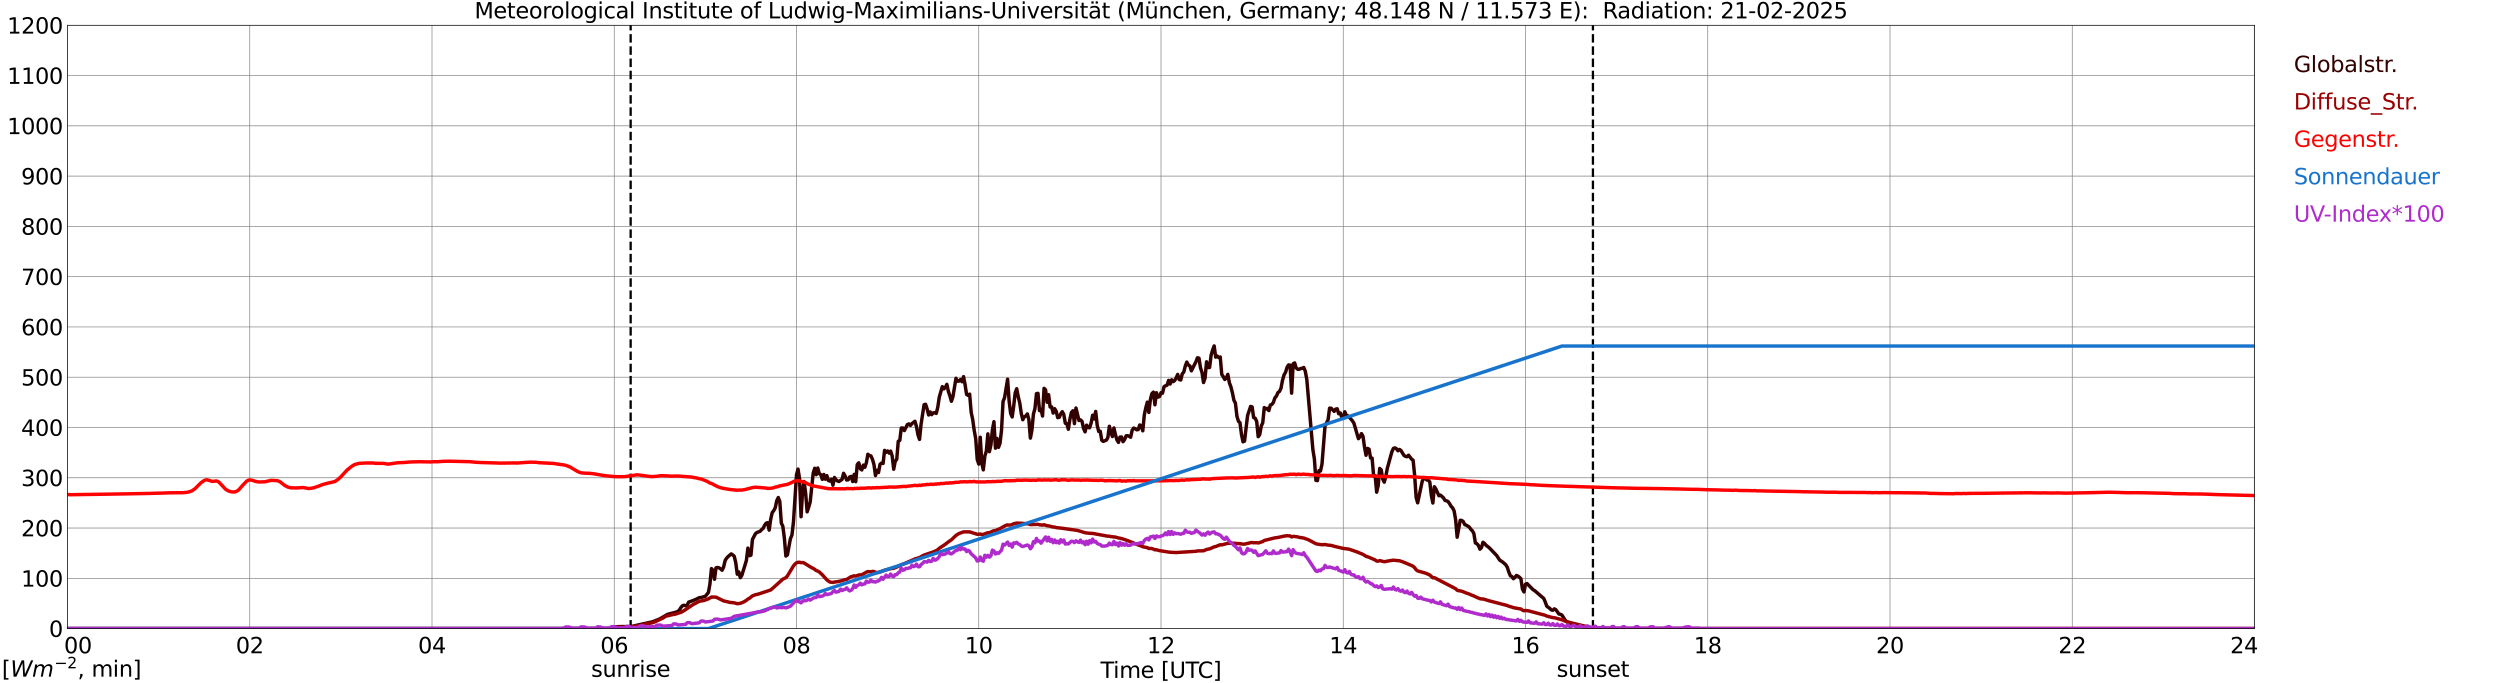 <?xml version="1.0" encoding="utf-8" standalone="no"?>
<!DOCTYPE svg PUBLIC "-//W3C//DTD SVG 1.1//EN"
  "http://www.w3.org/Graphics/SVG/1.1/DTD/svg11.dtd">
<svg xmlns:xlink="http://www.w3.org/1999/xlink" width="1085.4pt" height="296.64pt" viewBox="0 0 1085.4 296.64" xmlns="http://www.w3.org/2000/svg" version="1.1">
 <defs>
  <style type="text/css">*{stroke-linejoin: round; stroke-linecap: butt}</style>
 </defs>
 <g id="figure_1">
  <g id="patch_1">
   <path d="M 0 296.64 
L 1085.4 296.64 
L 1085.4 0 
L 0 0 
z
" style="fill: #ffffff"/>
  </g>
  <g id="axes_1">
   <g id="patch_2">
    <path d="M 29.306 272.909 
L 978.814 272.909 
L 978.814 10.976 
L 29.306 10.976 
z
" style="fill: #ffffff"/>
   </g>
   <g id="patch_3">
    <path d="M 978.814 272.909 
L 978.814 272.909 
L 978.814 10.976 
L 978.814 10.976 
z
" clip-path="url(#pc13c138649)" style="fill: #d3d3d3; opacity: 0.25; stroke: #d3d3d3; stroke-linejoin: miter"/>
   </g>
   <g id="matplotlib.axis_1">
    <g id="xtick_1">
     <g id="line2d_1">
      <path d="M 29.306 272.909 
L 29.306 10.976 
" clip-path="url(#pc13c138649)" style="fill: none; stroke: #808080; stroke-width: 0.3; stroke-linecap: square"/>
     </g>
     <g id="line2d_2"/>
     <g id="text_1">
      <!--    00 -->
      <g transform="translate(18.733 283.627) scale(0.095 -0.095)">
       <defs>
        <path id="DejaVuSans-20" transform="scale(0.016)"/>
        <path id="DejaVuSans-30" d="M 2034 4250 
Q 1547 4250 1301 3770 
Q 1056 3291 1056 2328 
Q 1056 1369 1301 889 
Q 1547 409 2034 409 
Q 2525 409 2770 889 
Q 3016 1369 3016 2328 
Q 3016 3291 2770 3770 
Q 2525 4250 2034 4250 
z
M 2034 4750 
Q 2819 4750 3233 4129 
Q 3647 3509 3647 2328 
Q 3647 1150 3233 529 
Q 2819 -91 2034 -91 
Q 1250 -91 836 529 
Q 422 1150 422 2328 
Q 422 3509 836 4129 
Q 1250 4750 2034 4750 
z
" transform="scale(0.016)"/>
       </defs>
       <use xlink:href="#DejaVuSans-20"/>
       <use xlink:href="#DejaVuSans-20" transform="translate(31.787 0)"/>
       <use xlink:href="#DejaVuSans-20" transform="translate(63.574 0)"/>
       <use xlink:href="#DejaVuSans-30" transform="translate(95.361 0)"/>
       <use xlink:href="#DejaVuSans-30" transform="translate(158.984 0)"/>
      </g>
     </g>
    </g>
    <g id="xtick_2">
     <g id="line2d_3">
      <path d="M 108.431 272.909 
L 108.431 10.976 
" clip-path="url(#pc13c138649)" style="fill: none; stroke: #808080; stroke-width: 0.3; stroke-linecap: square"/>
     </g>
     <g id="line2d_4"/>
     <g id="text_2">
      <!-- 02 -->
      <g transform="translate(102.387 283.627) scale(0.095 -0.095)">
       <defs>
        <path id="DejaVuSans-32" d="M 1228 531 
L 3431 531 
L 3431 0 
L 469 0 
L 469 531 
Q 828 903 1448 1529 
Q 2069 2156 2228 2338 
Q 2531 2678 2651 2914 
Q 2772 3150 2772 3378 
Q 2772 3750 2511 3984 
Q 2250 4219 1831 4219 
Q 1534 4219 1204 4116 
Q 875 4013 500 3803 
L 500 4441 
Q 881 4594 1212 4672 
Q 1544 4750 1819 4750 
Q 2544 4750 2975 4387 
Q 3406 4025 3406 3419 
Q 3406 3131 3298 2873 
Q 3191 2616 2906 2266 
Q 2828 2175 2409 1742 
Q 1991 1309 1228 531 
z
" transform="scale(0.016)"/>
       </defs>
       <use xlink:href="#DejaVuSans-30"/>
       <use xlink:href="#DejaVuSans-32" transform="translate(63.623 0)"/>
      </g>
     </g>
    </g>
    <g id="xtick_3">
     <g id="line2d_5">
      <path d="M 187.557 272.909 
L 187.557 10.976 
" clip-path="url(#pc13c138649)" style="fill: none; stroke: #808080; stroke-width: 0.3; stroke-linecap: square"/>
     </g>
     <g id="line2d_6"/>
     <g id="text_3">
      <!-- 04 -->
      <g transform="translate(181.513 283.627) scale(0.095 -0.095)">
       <defs>
        <path id="DejaVuSans-34" d="M 2419 4116 
L 825 1625 
L 2419 1625 
L 2419 4116 
z
M 2253 4666 
L 3047 4666 
L 3047 1625 
L 3713 1625 
L 3713 1100 
L 3047 1100 
L 3047 0 
L 2419 0 
L 2419 1100 
L 313 1100 
L 313 1709 
L 2253 4666 
z
" transform="scale(0.016)"/>
       </defs>
       <use xlink:href="#DejaVuSans-30"/>
       <use xlink:href="#DejaVuSans-34" transform="translate(63.623 0)"/>
      </g>
     </g>
    </g>
    <g id="xtick_4">
     <g id="line2d_7">
      <path d="M 266.683 272.909 
L 266.683 10.976 
" clip-path="url(#pc13c138649)" style="fill: none; stroke: #808080; stroke-width: 0.3; stroke-linecap: square"/>
     </g>
     <g id="line2d_8"/>
     <g id="text_4">
      <!-- 06 -->
      <g transform="translate(260.638 283.627) scale(0.095 -0.095)">
       <defs>
        <path id="DejaVuSans-36" d="M 2113 2584 
Q 1688 2584 1439 2293 
Q 1191 2003 1191 1497 
Q 1191 994 1439 701 
Q 1688 409 2113 409 
Q 2538 409 2786 701 
Q 3034 994 3034 1497 
Q 3034 2003 2786 2293 
Q 2538 2584 2113 2584 
z
M 3366 4563 
L 3366 3988 
Q 3128 4100 2886 4159 
Q 2644 4219 2406 4219 
Q 1781 4219 1451 3797 
Q 1122 3375 1075 2522 
Q 1259 2794 1537 2939 
Q 1816 3084 2150 3084 
Q 2853 3084 3261 2657 
Q 3669 2231 3669 1497 
Q 3669 778 3244 343 
Q 2819 -91 2113 -91 
Q 1303 -91 875 529 
Q 447 1150 447 2328 
Q 447 3434 972 4092 
Q 1497 4750 2381 4750 
Q 2619 4750 2861 4703 
Q 3103 4656 3366 4563 
z
" transform="scale(0.016)"/>
       </defs>
       <use xlink:href="#DejaVuSans-30"/>
       <use xlink:href="#DejaVuSans-36" transform="translate(63.623 0)"/>
      </g>
     </g>
    </g>
    <g id="xtick_5">
     <g id="line2d_9">
      <path d="M 345.808 272.909 
L 345.808 10.976 
" clip-path="url(#pc13c138649)" style="fill: none; stroke: #808080; stroke-width: 0.3; stroke-linecap: square"/>
     </g>
     <g id="line2d_10"/>
     <g id="text_5">
      <!-- 08 -->
      <g transform="translate(339.764 283.627) scale(0.095 -0.095)">
       <defs>
        <path id="DejaVuSans-38" d="M 2034 2216 
Q 1584 2216 1326 1975 
Q 1069 1734 1069 1313 
Q 1069 891 1326 650 
Q 1584 409 2034 409 
Q 2484 409 2743 651 
Q 3003 894 3003 1313 
Q 3003 1734 2745 1975 
Q 2488 2216 2034 2216 
z
M 1403 2484 
Q 997 2584 770 2862 
Q 544 3141 544 3541 
Q 544 4100 942 4425 
Q 1341 4750 2034 4750 
Q 2731 4750 3128 4425 
Q 3525 4100 3525 3541 
Q 3525 3141 3298 2862 
Q 3072 2584 2669 2484 
Q 3125 2378 3379 2068 
Q 3634 1759 3634 1313 
Q 3634 634 3220 271 
Q 2806 -91 2034 -91 
Q 1263 -91 848 271 
Q 434 634 434 1313 
Q 434 1759 690 2068 
Q 947 2378 1403 2484 
z
M 1172 3481 
Q 1172 3119 1398 2916 
Q 1625 2713 2034 2713 
Q 2441 2713 2670 2916 
Q 2900 3119 2900 3481 
Q 2900 3844 2670 4047 
Q 2441 4250 2034 4250 
Q 1625 4250 1398 4047 
Q 1172 3844 1172 3481 
z
" transform="scale(0.016)"/>
       </defs>
       <use xlink:href="#DejaVuSans-30"/>
       <use xlink:href="#DejaVuSans-38" transform="translate(63.623 0)"/>
      </g>
     </g>
    </g>
    <g id="xtick_6">
     <g id="line2d_11">
      <path d="M 424.934 272.909 
L 424.934 10.976 
" clip-path="url(#pc13c138649)" style="fill: none; stroke: #808080; stroke-width: 0.3; stroke-linecap: square"/>
     </g>
     <g id="line2d_12"/>
     <g id="text_6">
      <!-- 10 -->
      <g transform="translate(418.89 283.627) scale(0.095 -0.095)">
       <defs>
        <path id="DejaVuSans-31" d="M 794 531 
L 1825 531 
L 1825 4091 
L 703 3866 
L 703 4441 
L 1819 4666 
L 2450 4666 
L 2450 531 
L 3481 531 
L 3481 0 
L 794 0 
L 794 531 
z
" transform="scale(0.016)"/>
       </defs>
       <use xlink:href="#DejaVuSans-31"/>
       <use xlink:href="#DejaVuSans-30" transform="translate(63.623 0)"/>
      </g>
     </g>
    </g>
    <g id="xtick_7">
     <g id="line2d_13">
      <path d="M 504.06 272.909 
L 504.06 10.976 
" clip-path="url(#pc13c138649)" style="fill: none; stroke: #808080; stroke-width: 0.3; stroke-linecap: square"/>
     </g>
     <g id="line2d_14"/>
     <g id="text_7">
      <!-- 12 -->
      <g transform="translate(498.015 283.627) scale(0.095 -0.095)">
       <use xlink:href="#DejaVuSans-31"/>
       <use xlink:href="#DejaVuSans-32" transform="translate(63.623 0)"/>
      </g>
     </g>
    </g>
    <g id="xtick_8">
     <g id="line2d_15">
      <path d="M 583.185 272.909 
L 583.185 10.976 
" clip-path="url(#pc13c138649)" style="fill: none; stroke: #808080; stroke-width: 0.3; stroke-linecap: square"/>
     </g>
     <g id="line2d_16"/>
     <g id="text_8">
      <!-- 14 -->
      <g transform="translate(577.141 283.627) scale(0.095 -0.095)">
       <use xlink:href="#DejaVuSans-31"/>
       <use xlink:href="#DejaVuSans-34" transform="translate(63.623 0)"/>
      </g>
     </g>
    </g>
    <g id="xtick_9">
     <g id="line2d_17">
      <path d="M 662.311 272.909 
L 662.311 10.976 
" clip-path="url(#pc13c138649)" style="fill: none; stroke: #808080; stroke-width: 0.3; stroke-linecap: square"/>
     </g>
     <g id="line2d_18"/>
     <g id="text_9">
      <!-- 16 -->
      <g transform="translate(656.267 283.627) scale(0.095 -0.095)">
       <use xlink:href="#DejaVuSans-31"/>
       <use xlink:href="#DejaVuSans-36" transform="translate(63.623 0)"/>
      </g>
     </g>
    </g>
    <g id="xtick_10">
     <g id="line2d_19">
      <path d="M 741.437 272.909 
L 741.437 10.976 
" clip-path="url(#pc13c138649)" style="fill: none; stroke: #808080; stroke-width: 0.3; stroke-linecap: square"/>
     </g>
     <g id="line2d_20"/>
     <g id="text_10">
      <!-- 18 -->
      <g transform="translate(735.392 283.627) scale(0.095 -0.095)">
       <use xlink:href="#DejaVuSans-31"/>
       <use xlink:href="#DejaVuSans-38" transform="translate(63.623 0)"/>
      </g>
     </g>
    </g>
    <g id="xtick_11">
     <g id="line2d_21">
      <path d="M 820.562 272.909 
L 820.562 10.976 
" clip-path="url(#pc13c138649)" style="fill: none; stroke: #808080; stroke-width: 0.3; stroke-linecap: square"/>
     </g>
     <g id="line2d_22"/>
     <g id="text_11">
      <!-- 20 -->
      <g transform="translate(814.518 283.627) scale(0.095 -0.095)">
       <use xlink:href="#DejaVuSans-32"/>
       <use xlink:href="#DejaVuSans-30" transform="translate(63.623 0)"/>
      </g>
     </g>
    </g>
    <g id="xtick_12">
     <g id="line2d_23">
      <path d="M 899.688 272.909 
L 899.688 10.976 
" clip-path="url(#pc13c138649)" style="fill: none; stroke: #808080; stroke-width: 0.3; stroke-linecap: square"/>
     </g>
     <g id="line2d_24"/>
     <g id="text_12">
      <!-- 22 -->
      <g transform="translate(893.644 283.627) scale(0.095 -0.095)">
       <use xlink:href="#DejaVuSans-32"/>
       <use xlink:href="#DejaVuSans-32" transform="translate(63.623 0)"/>
      </g>
     </g>
    </g>
    <g id="xtick_13">
     <g id="line2d_25">
      <path d="M 978.814 272.909 
L 978.814 10.976 
" clip-path="url(#pc13c138649)" style="fill: none; stroke: #808080; stroke-width: 0.3; stroke-linecap: square"/>
     </g>
     <g id="line2d_26"/>
     <g id="text_13">
      <!-- 24    -->
      <g transform="translate(968.241 283.627) scale(0.095 -0.095)">
       <use xlink:href="#DejaVuSans-32"/>
       <use xlink:href="#DejaVuSans-34" transform="translate(63.623 0)"/>
       <use xlink:href="#DejaVuSans-20" transform="translate(127.246 0)"/>
       <use xlink:href="#DejaVuSans-20" transform="translate(159.033 0)"/>
       <use xlink:href="#DejaVuSans-20" transform="translate(190.82 0)"/>
      </g>
     </g>
    </g>
    <g id="text_14">
     <!-- Time [UTC] -->
     <g transform="translate(477.806 294.322) scale(0.095 -0.095)">
      <defs>
       <path id="DejaVuSans-54" d="M -19 4666 
L 3928 4666 
L 3928 4134 
L 2272 4134 
L 2272 0 
L 1638 0 
L 1638 4134 
L -19 4134 
L -19 4666 
z
" transform="scale(0.016)"/>
       <path id="DejaVuSans-69" d="M 603 3500 
L 1178 3500 
L 1178 0 
L 603 0 
L 603 3500 
z
M 603 4863 
L 1178 4863 
L 1178 4134 
L 603 4134 
L 603 4863 
z
" transform="scale(0.016)"/>
       <path id="DejaVuSans-6d" d="M 3328 2828 
Q 3544 3216 3844 3400 
Q 4144 3584 4550 3584 
Q 5097 3584 5394 3201 
Q 5691 2819 5691 2113 
L 5691 0 
L 5113 0 
L 5113 2094 
Q 5113 2597 4934 2840 
Q 4756 3084 4391 3084 
Q 3944 3084 3684 2787 
Q 3425 2491 3425 1978 
L 3425 0 
L 2847 0 
L 2847 2094 
Q 2847 2600 2669 2842 
Q 2491 3084 2119 3084 
Q 1678 3084 1418 2786 
Q 1159 2488 1159 1978 
L 1159 0 
L 581 0 
L 581 3500 
L 1159 3500 
L 1159 2956 
Q 1356 3278 1631 3431 
Q 1906 3584 2284 3584 
Q 2666 3584 2933 3390 
Q 3200 3197 3328 2828 
z
" transform="scale(0.016)"/>
       <path id="DejaVuSans-65" d="M 3597 1894 
L 3597 1613 
L 953 1613 
Q 991 1019 1311 708 
Q 1631 397 2203 397 
Q 2534 397 2845 478 
Q 3156 559 3463 722 
L 3463 178 
Q 3153 47 2828 -22 
Q 2503 -91 2169 -91 
Q 1331 -91 842 396 
Q 353 884 353 1716 
Q 353 2575 817 3079 
Q 1281 3584 2069 3584 
Q 2775 3584 3186 3129 
Q 3597 2675 3597 1894 
z
M 3022 2063 
Q 3016 2534 2758 2815 
Q 2500 3097 2075 3097 
Q 1594 3097 1305 2825 
Q 1016 2553 972 2059 
L 3022 2063 
z
" transform="scale(0.016)"/>
       <path id="DejaVuSans-5b" d="M 550 4863 
L 1875 4863 
L 1875 4416 
L 1125 4416 
L 1125 -397 
L 1875 -397 
L 1875 -844 
L 550 -844 
L 550 4863 
z
" transform="scale(0.016)"/>
       <path id="DejaVuSans-55" d="M 556 4666 
L 1191 4666 
L 1191 1831 
Q 1191 1081 1462 751 
Q 1734 422 2344 422 
Q 2950 422 3222 751 
Q 3494 1081 3494 1831 
L 3494 4666 
L 4128 4666 
L 4128 1753 
Q 4128 841 3676 375 
Q 3225 -91 2344 -91 
Q 1459 -91 1007 375 
Q 556 841 556 1753 
L 556 4666 
z
" transform="scale(0.016)"/>
       <path id="DejaVuSans-43" d="M 4122 4306 
L 4122 3641 
Q 3803 3938 3442 4084 
Q 3081 4231 2675 4231 
Q 1875 4231 1450 3742 
Q 1025 3253 1025 2328 
Q 1025 1406 1450 917 
Q 1875 428 2675 428 
Q 3081 428 3442 575 
Q 3803 722 4122 1019 
L 4122 359 
Q 3791 134 3420 21 
Q 3050 -91 2638 -91 
Q 1578 -91 968 557 
Q 359 1206 359 2328 
Q 359 3453 968 4101 
Q 1578 4750 2638 4750 
Q 3056 4750 3426 4639 
Q 3797 4528 4122 4306 
z
" transform="scale(0.016)"/>
       <path id="DejaVuSans-5d" d="M 1947 4863 
L 1947 -844 
L 622 -844 
L 622 -397 
L 1369 -397 
L 1369 4416 
L 622 4416 
L 622 4863 
L 1947 4863 
z
" transform="scale(0.016)"/>
      </defs>
      <use xlink:href="#DejaVuSans-54"/>
      <use xlink:href="#DejaVuSans-69" transform="translate(57.959 0)"/>
      <use xlink:href="#DejaVuSans-6d" transform="translate(85.742 0)"/>
      <use xlink:href="#DejaVuSans-65" transform="translate(183.154 0)"/>
      <use xlink:href="#DejaVuSans-20" transform="translate(244.678 0)"/>
      <use xlink:href="#DejaVuSans-5b" transform="translate(276.465 0)"/>
      <use xlink:href="#DejaVuSans-55" transform="translate(315.479 0)"/>
      <use xlink:href="#DejaVuSans-54" transform="translate(388.672 0)"/>
      <use xlink:href="#DejaVuSans-43" transform="translate(443.881 0)"/>
      <use xlink:href="#DejaVuSans-5d" transform="translate(513.705 0)"/>
     </g>
    </g>
   </g>
   <g id="matplotlib.axis_2">
    <g id="ytick_1">
     <g id="line2d_27">
      <path d="M 29.306 272.909 
L 978.814 272.909 
" clip-path="url(#pc13c138649)" style="fill: none; stroke: #808080; stroke-width: 0.3; stroke-linecap: square"/>
     </g>
     <g id="line2d_28"/>
     <g id="text_15">
      <!-- 0 -->
      <g transform="translate(21.261 276.518) scale(0.095 -0.095)">
       <use xlink:href="#DejaVuSans-30"/>
      </g>
     </g>
    </g>
    <g id="ytick_2">
     <g id="line2d_29">
      <path d="M 29.306 251.081 
L 978.814 251.081 
" clip-path="url(#pc13c138649)" style="fill: none; stroke: #808080; stroke-width: 0.3; stroke-linecap: square"/>
     </g>
     <g id="line2d_30"/>
     <g id="text_16">
      <!-- 100 -->
      <g transform="translate(9.173 254.69) scale(0.095 -0.095)">
       <use xlink:href="#DejaVuSans-31"/>
       <use xlink:href="#DejaVuSans-30" transform="translate(63.623 0)"/>
       <use xlink:href="#DejaVuSans-30" transform="translate(127.246 0)"/>
      </g>
     </g>
    </g>
    <g id="ytick_3">
     <g id="line2d_31">
      <path d="M 29.306 229.253 
L 978.814 229.253 
" clip-path="url(#pc13c138649)" style="fill: none; stroke: #808080; stroke-width: 0.3; stroke-linecap: square"/>
     </g>
     <g id="line2d_32"/>
     <g id="text_17">
      <!-- 200 -->
      <g transform="translate(9.173 232.863) scale(0.095 -0.095)">
       <use xlink:href="#DejaVuSans-32"/>
       <use xlink:href="#DejaVuSans-30" transform="translate(63.623 0)"/>
       <use xlink:href="#DejaVuSans-30" transform="translate(127.246 0)"/>
      </g>
     </g>
    </g>
    <g id="ytick_4">
     <g id="line2d_33">
      <path d="M 29.306 207.426 
L 978.814 207.426 
" clip-path="url(#pc13c138649)" style="fill: none; stroke: #808080; stroke-width: 0.3; stroke-linecap: square"/>
     </g>
     <g id="line2d_34"/>
     <g id="text_18">
      <!-- 300 -->
      <g transform="translate(9.173 211.035) scale(0.095 -0.095)">
       <defs>
        <path id="DejaVuSans-33" d="M 2597 2516 
Q 3050 2419 3304 2112 
Q 3559 1806 3559 1356 
Q 3559 666 3084 287 
Q 2609 -91 1734 -91 
Q 1441 -91 1130 -33 
Q 819 25 488 141 
L 488 750 
Q 750 597 1062 519 
Q 1375 441 1716 441 
Q 2309 441 2620 675 
Q 2931 909 2931 1356 
Q 2931 1769 2642 2001 
Q 2353 2234 1838 2234 
L 1294 2234 
L 1294 2753 
L 1863 2753 
Q 2328 2753 2575 2939 
Q 2822 3125 2822 3475 
Q 2822 3834 2567 4026 
Q 2313 4219 1838 4219 
Q 1578 4219 1281 4162 
Q 984 4106 628 3988 
L 628 4550 
Q 988 4650 1302 4700 
Q 1616 4750 1894 4750 
Q 2613 4750 3031 4423 
Q 3450 4097 3450 3541 
Q 3450 3153 3228 2886 
Q 3006 2619 2597 2516 
z
" transform="scale(0.016)"/>
       </defs>
       <use xlink:href="#DejaVuSans-33"/>
       <use xlink:href="#DejaVuSans-30" transform="translate(63.623 0)"/>
       <use xlink:href="#DejaVuSans-30" transform="translate(127.246 0)"/>
      </g>
     </g>
    </g>
    <g id="ytick_5">
     <g id="line2d_35">
      <path d="M 29.306 185.598 
L 978.814 185.598 
" clip-path="url(#pc13c138649)" style="fill: none; stroke: #808080; stroke-width: 0.3; stroke-linecap: square"/>
     </g>
     <g id="line2d_36"/>
     <g id="text_19">
      <!-- 400 -->
      <g transform="translate(9.173 189.207) scale(0.095 -0.095)">
       <use xlink:href="#DejaVuSans-34"/>
       <use xlink:href="#DejaVuSans-30" transform="translate(63.623 0)"/>
       <use xlink:href="#DejaVuSans-30" transform="translate(127.246 0)"/>
      </g>
     </g>
    </g>
    <g id="ytick_6">
     <g id="line2d_37">
      <path d="M 29.306 163.77 
L 978.814 163.77 
" clip-path="url(#pc13c138649)" style="fill: none; stroke: #808080; stroke-width: 0.3; stroke-linecap: square"/>
     </g>
     <g id="line2d_38"/>
     <g id="text_20">
      <!-- 500 -->
      <g transform="translate(9.173 167.379) scale(0.095 -0.095)">
       <defs>
        <path id="DejaVuSans-35" d="M 691 4666 
L 3169 4666 
L 3169 4134 
L 1269 4134 
L 1269 2991 
Q 1406 3038 1543 3061 
Q 1681 3084 1819 3084 
Q 2600 3084 3056 2656 
Q 3513 2228 3513 1497 
Q 3513 744 3044 326 
Q 2575 -91 1722 -91 
Q 1428 -91 1123 -41 
Q 819 9 494 109 
L 494 744 
Q 775 591 1075 516 
Q 1375 441 1709 441 
Q 2250 441 2565 725 
Q 2881 1009 2881 1497 
Q 2881 1984 2565 2268 
Q 2250 2553 1709 2553 
Q 1456 2553 1204 2497 
Q 953 2441 691 2322 
L 691 4666 
z
" transform="scale(0.016)"/>
       </defs>
       <use xlink:href="#DejaVuSans-35"/>
       <use xlink:href="#DejaVuSans-30" transform="translate(63.623 0)"/>
       <use xlink:href="#DejaVuSans-30" transform="translate(127.246 0)"/>
      </g>
     </g>
    </g>
    <g id="ytick_7">
     <g id="line2d_39">
      <path d="M 29.306 141.942 
L 978.814 141.942 
" clip-path="url(#pc13c138649)" style="fill: none; stroke: #808080; stroke-width: 0.3; stroke-linecap: square"/>
     </g>
     <g id="line2d_40"/>
     <g id="text_21">
      <!-- 600 -->
      <g transform="translate(9.173 145.551) scale(0.095 -0.095)">
       <use xlink:href="#DejaVuSans-36"/>
       <use xlink:href="#DejaVuSans-30" transform="translate(63.623 0)"/>
       <use xlink:href="#DejaVuSans-30" transform="translate(127.246 0)"/>
      </g>
     </g>
    </g>
    <g id="ytick_8">
     <g id="line2d_41">
      <path d="M 29.306 120.114 
L 978.814 120.114 
" clip-path="url(#pc13c138649)" style="fill: none; stroke: #808080; stroke-width: 0.3; stroke-linecap: square"/>
     </g>
     <g id="line2d_42"/>
     <g id="text_22">
      <!-- 700 -->
      <g transform="translate(9.173 123.724) scale(0.095 -0.095)">
       <defs>
        <path id="DejaVuSans-37" d="M 525 4666 
L 3525 4666 
L 3525 4397 
L 1831 0 
L 1172 0 
L 2766 4134 
L 525 4134 
L 525 4666 
z
" transform="scale(0.016)"/>
       </defs>
       <use xlink:href="#DejaVuSans-37"/>
       <use xlink:href="#DejaVuSans-30" transform="translate(63.623 0)"/>
       <use xlink:href="#DejaVuSans-30" transform="translate(127.246 0)"/>
      </g>
     </g>
    </g>
    <g id="ytick_9">
     <g id="line2d_43">
      <path d="M 29.306 98.287 
L 978.814 98.287 
" clip-path="url(#pc13c138649)" style="fill: none; stroke: #808080; stroke-width: 0.3; stroke-linecap: square"/>
     </g>
     <g id="line2d_44"/>
     <g id="text_23">
      <!-- 800 -->
      <g transform="translate(9.173 101.896) scale(0.095 -0.095)">
       <use xlink:href="#DejaVuSans-38"/>
       <use xlink:href="#DejaVuSans-30" transform="translate(63.623 0)"/>
       <use xlink:href="#DejaVuSans-30" transform="translate(127.246 0)"/>
      </g>
     </g>
    </g>
    <g id="ytick_10">
     <g id="line2d_45">
      <path d="M 29.306 76.459 
L 978.814 76.459 
" clip-path="url(#pc13c138649)" style="fill: none; stroke: #808080; stroke-width: 0.3; stroke-linecap: square"/>
     </g>
     <g id="line2d_46"/>
     <g id="text_24">
      <!-- 900 -->
      <g transform="translate(9.173 80.068) scale(0.095 -0.095)">
       <defs>
        <path id="DejaVuSans-39" d="M 703 97 
L 703 672 
Q 941 559 1184 500 
Q 1428 441 1663 441 
Q 2288 441 2617 861 
Q 2947 1281 2994 2138 
Q 2813 1869 2534 1725 
Q 2256 1581 1919 1581 
Q 1219 1581 811 2004 
Q 403 2428 403 3163 
Q 403 3881 828 4315 
Q 1253 4750 1959 4750 
Q 2769 4750 3195 4129 
Q 3622 3509 3622 2328 
Q 3622 1225 3098 567 
Q 2575 -91 1691 -91 
Q 1453 -91 1209 -44 
Q 966 3 703 97 
z
M 1959 2075 
Q 2384 2075 2632 2365 
Q 2881 2656 2881 3163 
Q 2881 3666 2632 3958 
Q 2384 4250 1959 4250 
Q 1534 4250 1286 3958 
Q 1038 3666 1038 3163 
Q 1038 2656 1286 2365 
Q 1534 2075 1959 2075 
z
" transform="scale(0.016)"/>
       </defs>
       <use xlink:href="#DejaVuSans-39"/>
       <use xlink:href="#DejaVuSans-30" transform="translate(63.623 0)"/>
       <use xlink:href="#DejaVuSans-30" transform="translate(127.246 0)"/>
      </g>
     </g>
    </g>
    <g id="ytick_11">
     <g id="line2d_47">
      <path d="M 29.306 54.631 
L 978.814 54.631 
" clip-path="url(#pc13c138649)" style="fill: none; stroke: #808080; stroke-width: 0.3; stroke-linecap: square"/>
     </g>
     <g id="line2d_48"/>
     <g id="text_25">
      <!-- 1000 -->
      <g transform="translate(3.128 58.24) scale(0.095 -0.095)">
       <use xlink:href="#DejaVuSans-31"/>
       <use xlink:href="#DejaVuSans-30" transform="translate(63.623 0)"/>
       <use xlink:href="#DejaVuSans-30" transform="translate(127.246 0)"/>
       <use xlink:href="#DejaVuSans-30" transform="translate(190.869 0)"/>
      </g>
     </g>
    </g>
    <g id="ytick_12">
     <g id="line2d_49">
      <path d="M 29.306 32.803 
L 978.814 32.803 
" clip-path="url(#pc13c138649)" style="fill: none; stroke: #808080; stroke-width: 0.3; stroke-linecap: square"/>
     </g>
     <g id="line2d_50"/>
     <g id="text_26">
      <!-- 1100 -->
      <g transform="translate(3.128 36.413) scale(0.095 -0.095)">
       <use xlink:href="#DejaVuSans-31"/>
       <use xlink:href="#DejaVuSans-31" transform="translate(63.623 0)"/>
       <use xlink:href="#DejaVuSans-30" transform="translate(127.246 0)"/>
       <use xlink:href="#DejaVuSans-30" transform="translate(190.869 0)"/>
      </g>
     </g>
    </g>
    <g id="ytick_13">
     <g id="line2d_51">
      <path d="M 29.306 10.976 
L 978.814 10.976 
" clip-path="url(#pc13c138649)" style="fill: none; stroke: #808080; stroke-width: 0.3; stroke-linecap: square"/>
     </g>
     <g id="line2d_52"/>
     <g id="text_27">
      <!-- 1200 -->
      <g transform="translate(3.128 14.585) scale(0.095 -0.095)">
       <use xlink:href="#DejaVuSans-31"/>
       <use xlink:href="#DejaVuSans-32" transform="translate(63.623 0)"/>
       <use xlink:href="#DejaVuSans-30" transform="translate(127.246 0)"/>
       <use xlink:href="#DejaVuSans-30" transform="translate(190.869 0)"/>
      </g>
     </g>
    </g>
   </g>
   <g id="line2d_53">
    <path d="M 273.804 272.909 
L 273.804 10.976 
" clip-path="url(#pc13c138649)" style="fill: none; stroke-dasharray: 3.7,1.6; stroke-dashoffset: 0; stroke: #000000"/>
   </g>
   <g id="line2d_54">
    <path d="M 691.588 272.909 
L 691.588 10.976 
" clip-path="url(#pc13c138649)" style="fill: none; stroke-dasharray: 3.7,1.6; stroke-dashoffset: 0; stroke: #000000"/>
   </g>
   <g id="line2d_55">
    <path d="M 29.306 272.909 
L 265.364 272.909 
L 266.023 272.291 
L 266.683 272.274 
L 268.002 272.088 
L 269.98 272.02 
L 271.958 272.071 
L 274.595 271.92 
L 276.573 271.446 
L 280.53 270.569 
L 281.849 270.265 
L 283.167 269.995 
L 285.145 269.235 
L 286.464 268.679 
L 288.442 267.548 
L 289.761 266.753 
L 293.717 265.708 
L 294.377 265.387 
L 295.036 264.745 
L 295.696 263.647 
L 296.355 262.938 
L 297.014 262.77 
L 297.674 263.023 
L 298.333 262.735 
L 298.992 261.419 
L 300.971 260.709 
L 302.289 260.135 
L 303.608 259.478 
L 304.267 259.443 
L 306.246 258.887 
L 307.564 257.215 
L 308.224 253.534 
L 308.883 246.868 
L 309.543 247.508 
L 310.202 251.494 
L 310.861 246.53 
L 311.521 246.377 
L 312.18 246.512 
L 312.839 246.951 
L 313.499 247.576 
L 314.158 246.192 
L 314.818 243.374 
L 315.477 242.326 
L 316.136 241.617 
L 317.455 240.486 
L 318.114 240.907 
L 318.774 241.499 
L 319.433 244.284 
L 320.093 249.298 
L 320.752 248.32 
L 321.411 250.802 
L 322.071 249.804 
L 324.049 243.339 
L 324.708 237.971 
L 325.368 241.245 
L 326.027 241.027 
L 326.686 234.206 
L 328.005 231.691 
L 328.665 231.168 
L 329.983 230.679 
L 330.643 229.952 
L 331.302 229.428 
L 331.961 228.061 
L 332.621 227.149 
L 333.28 226.931 
L 333.94 230.155 
L 334.599 225.462 
L 335.258 222.559 
L 335.918 221.714 
L 336.577 220.481 
L 337.236 217.375 
L 337.896 216.008 
L 338.555 217.713 
L 339.215 227.081 
L 339.874 228.483 
L 340.533 233.532 
L 341.193 241.414 
L 341.852 240.925 
L 343.171 233.852 
L 343.83 232.316 
L 344.49 226.61 
L 345.808 206.116 
L 346.468 203.667 
L 347.127 207.753 
L 347.787 224.346 
L 348.446 213.24 
L 349.105 209.069 
L 349.765 213.983 
L 350.424 222.22 
L 351.083 220.28 
L 351.743 217.984 
L 353.062 205.389 
L 353.721 203.296 
L 354.38 206.081 
L 355.04 203.195 
L 355.699 205.66 
L 356.359 206.048 
L 357.018 208.124 
L 357.677 205.998 
L 358.337 208.056 
L 358.996 206.504 
L 359.655 208.648 
L 360.315 208.851 
L 360.974 208.056 
L 361.634 210.656 
L 362.293 207.297 
L 362.952 208.327 
L 363.612 208.798 
L 364.271 209.036 
L 365.59 208.124 
L 366.249 205.492 
L 366.909 206.622 
L 367.568 208.395 
L 368.227 208.327 
L 368.887 207.061 
L 369.546 206.825 
L 370.206 209.069 
L 370.865 205.963 
L 371.524 209.119 
L 372.184 201.691 
L 372.843 200.949 
L 373.502 203.499 
L 374.162 204.023 
L 374.821 201.945 
L 375.481 202.874 
L 376.14 200.899 
L 376.799 197.219 
L 377.459 197.793 
L 378.118 197.928 
L 378.777 199.38 
L 379.437 201.676 
L 380.096 206.469 
L 380.756 204.173 
L 381.415 205.136 
L 382.074 201.573 
L 382.734 201.034 
L 383.393 201.22 
L 384.053 195.532 
L 384.712 196.359 
L 385.371 195.8 
L 386.031 196.73 
L 386.69 195.868 
L 387.349 197.961 
L 388.009 203.719 
L 388.668 200.225 
L 389.328 199.447 
L 389.987 191.598 
L 390.646 191.21 
L 391.306 185.825 
L 391.965 185.807 
L 392.624 186.938 
L 393.943 184.321 
L 394.603 184.052 
L 395.262 184.709 
L 395.921 183.917 
L 397.24 182.904 
L 397.899 185.233 
L 398.559 188.828 
L 399.218 190.771 
L 399.878 184.288 
L 401.196 175.712 
L 401.856 175.526 
L 402.515 177.535 
L 403.175 180.169 
L 403.834 178.836 
L 404.493 180.034 
L 405.153 179.257 
L 405.812 179.189 
L 406.471 179.493 
L 407.131 176.893 
L 407.79 172.438 
L 409.109 167.863 
L 409.768 168.841 
L 410.428 168.199 
L 411.087 166.865 
L 411.746 169.939 
L 412.406 171.864 
L 413.065 174.21 
L 413.725 172.235 
L 415.043 164.25 
L 415.703 165.499 
L 416.362 165.449 
L 417.022 164.757 
L 417.681 165.734 
L 418.34 163.523 
L 419 167.035 
L 419.659 171.255 
L 420.318 171.661 
L 420.978 171.119 
L 421.637 178.986 
L 422.297 182.092 
L 422.956 186.838 
L 423.615 190.433 
L 424.275 199.465 
L 424.934 201.473 
L 425.593 189.841 
L 426.253 201.102 
L 426.912 203.988 
L 427.572 198.011 
L 428.231 195.835 
L 428.89 188.372 
L 429.55 196.088 
L 430.209 193.218 
L 430.869 186.567 
L 431.528 183.072 
L 432.187 194.584 
L 432.847 190.347 
L 433.506 194.213 
L 434.165 192.458 
L 434.825 186.718 
L 435.484 174.311 
L 436.144 172.656 
L 437.462 164.637 
L 438.122 174.143 
L 438.781 179.493 
L 439.44 181.029 
L 440.1 176.371 
L 440.759 170.545 
L 441.419 168.773 
L 442.078 172.25 
L 442.737 174.952 
L 443.397 179.527 
L 444.056 182.228 
L 444.716 180.944 
L 445.375 180.625 
L 446.034 179.713 
L 446.694 182.145 
L 447.353 190.212 
L 448.012 186.803 
L 448.672 179.746 
L 449.331 177.452 
L 449.991 170.901 
L 450.65 170.783 
L 451.309 178.294 
L 451.969 177.687 
L 452.628 180.625 
L 453.287 168.605 
L 453.947 169.247 
L 454.606 174.649 
L 455.266 171.373 
L 455.925 176.707 
L 456.584 176.657 
L 457.244 179.342 
L 457.903 177.452 
L 458.563 178.565 
L 459.222 181.333 
L 459.881 181.182 
L 460.541 179.678 
L 461.2 178.733 
L 461.859 179.984 
L 462.519 183.764 
L 463.178 183.95 
L 463.838 186.364 
L 464.497 182.077 
L 465.156 179.071 
L 465.816 178.344 
L 466.475 183.917 
L 467.134 177.146 
L 468.453 182.566 
L 469.113 182.295 
L 469.772 182.937 
L 470.431 185.993 
L 471.091 187.495 
L 471.75 184.591 
L 472.409 185.604 
L 473.069 185.722 
L 473.728 183.646 
L 474.388 180.27 
L 475.047 181.924 
L 475.706 178.633 
L 476.366 184.692 
L 477.025 187.327 
L 477.685 187.224 
L 478.344 191.142 
L 479.003 191.631 
L 480.322 191.092 
L 480.981 190.011 
L 481.641 185.08 
L 482.3 187.612 
L 482.96 189.52 
L 483.619 185.807 
L 484.278 188.728 
L 484.938 191.024 
L 485.597 192.07 
L 486.256 189.758 
L 486.916 189.723 
L 487.575 191.749 
L 488.235 190.871 
L 488.894 189.234 
L 489.553 189.149 
L 490.213 189.42 
L 490.872 189.826 
L 491.532 186.82 
L 492.191 185.858 
L 492.85 186.093 
L 493.51 186.6 
L 494.169 186.499 
L 494.828 184.506 
L 495.488 184.93 
L 496.147 187.038 
L 496.807 180.184 
L 497.466 177.028 
L 498.125 174.597 
L 498.785 179.054 
L 499.444 173.483 
L 500.103 170.884 
L 500.763 170.259 
L 501.422 175.745 
L 502.082 170.513 
L 502.741 172.438 
L 503.4 172.167 
L 504.06 170.513 
L 504.719 170.698 
L 505.379 167.863 
L 506.038 167.474 
L 506.697 167.236 
L 507.357 165.143 
L 508.016 166.73 
L 508.675 164.89 
L 509.335 165.684 
L 509.994 165.228 
L 510.654 164.012 
L 511.313 162.561 
L 511.972 164.789 
L 512.632 164.975 
L 513.291 162.308 
L 513.95 161.53 
L 514.61 158.898 
L 515.269 157.193 
L 515.929 158.477 
L 516.588 158.848 
L 517.247 160.991 
L 519.226 157.058 
L 519.885 155.336 
L 520.544 155.504 
L 521.204 159.675 
L 521.863 161.701 
L 522.522 166.073 
L 523.182 164.183 
L 523.841 157.075 
L 524.501 159.557 
L 525.16 159.557 
L 525.819 154.17 
L 526.479 151.976 
L 527.138 150.187 
L 527.797 155.065 
L 528.457 154.576 
L 529.116 155.235 
L 529.776 154.982 
L 530.435 162.543 
L 531.094 163.523 
L 531.754 164.757 
L 532.413 164.097 
L 533.073 162.543 
L 533.732 166.158 
L 534.391 167.913 
L 535.051 170.478 
L 535.71 173.754 
L 536.369 175.02 
L 537.029 180.726 
L 537.688 182.919 
L 538.348 183.511 
L 539.007 188.66 
L 539.666 191.816 
L 540.326 191.513 
L 541.644 180.422 
L 542.963 176.454 
L 543.623 176.675 
L 544.282 181.3 
L 544.941 181.571 
L 545.601 182.972 
L 546.26 189.588 
L 546.919 188.693 
L 547.579 184.997 
L 548.238 183.561 
L 548.898 176.945 
L 549.557 177.585 
L 550.216 177.281 
L 550.876 178.261 
L 551.535 175.847 
L 552.195 175.594 
L 552.854 174.699 
L 553.513 172.724 
L 554.173 171.964 
L 554.832 170.445 
L 555.491 169.956 
L 556.151 168.587 
L 556.81 165.11 
L 557.47 162.781 
L 558.129 161.651 
L 558.788 159.472 
L 559.448 158.442 
L 560.107 158.544 
L 560.766 170.698 
L 561.426 157.97 
L 562.085 157.564 
L 562.745 159.743 
L 563.404 160.317 
L 564.063 160.332 
L 564.723 159.979 
L 565.382 159.928 
L 566.042 159.54 
L 566.701 161.159 
L 567.36 164.739 
L 569.998 195.193 
L 570.657 199.279 
L 571.317 208.545 
L 571.976 208.665 
L 572.635 204.359 
L 573.295 204.479 
L 573.954 201.523 
L 575.273 184.895 
L 576.592 182.295 
L 577.251 177.214 
L 577.91 177.214 
L 579.229 178.598 
L 579.889 177.62 
L 580.548 177.484 
L 581.207 179.628 
L 581.867 179.274 
L 582.526 181.097 
L 583.185 181.35 
L 583.845 178.785 
L 584.504 180.287 
L 585.164 180.558 
L 585.823 181.132 
L 587.142 182.684 
L 587.801 183.697 
L 589.779 190.45 
L 590.439 189.588 
L 591.098 188.272 
L 591.757 189.42 
L 592.417 194.113 
L 593.076 197.658 
L 593.736 194.687 
L 594.395 195.04 
L 595.054 198.838 
L 595.714 198.906 
L 596.373 206.64 
L 597.032 206.504 
L 597.692 213.694 
L 598.351 210.826 
L 599.011 203.381 
L 599.67 204.005 
L 600.329 207.973 
L 600.989 209.34 
L 601.648 206.893 
L 602.307 203.363 
L 604.286 196.171 
L 604.945 194.687 
L 605.604 194.451 
L 606.264 194.787 
L 606.923 195.7 
L 607.582 195.126 
L 608.242 195.599 
L 609.561 197.758 
L 610.22 198.114 
L 610.879 198.299 
L 611.539 197.64 
L 612.858 199.33 
L 613.517 199.836 
L 614.176 206.334 
L 614.836 216.026 
L 615.495 218.304 
L 617.473 208.934 
L 618.133 207.735 
L 618.792 207.517 
L 619.451 208.377 
L 620.111 208.462 
L 620.77 209.305 
L 621.429 215.096 
L 622.089 218.387 
L 622.748 211.333 
L 623.408 212.328 
L 624.726 215.231 
L 625.386 214.96 
L 626.705 216.144 
L 627.364 217.257 
L 628.023 217.427 
L 628.683 217.746 
L 629.342 218.676 
L 630.001 219.806 
L 630.661 220.498 
L 631.32 221.832 
L 631.98 225.647 
L 632.639 233.228 
L 633.958 225.883 
L 634.617 225.951 
L 635.276 226.424 
L 635.936 227.773 
L 636.595 227.994 
L 637.914 228.854 
L 638.573 229.801 
L 639.233 230.458 
L 639.892 231.641 
L 640.552 235.725 
L 641.211 236.064 
L 641.87 236.823 
L 642.53 238.427 
L 643.189 237.786 
L 643.848 235.439 
L 644.508 235.911 
L 645.167 236.721 
L 646.486 237.733 
L 649.783 241.16 
L 651.102 243.171 
L 652.42 244.031 
L 653.739 245.196 
L 654.399 246.277 
L 655.058 248.32 
L 655.717 249.957 
L 656.377 250.278 
L 657.036 251.24 
L 657.695 250.699 
L 658.355 249.854 
L 659.014 250.125 
L 659.674 250.599 
L 660.333 251.323 
L 660.992 255.781 
L 661.652 256.996 
L 662.311 253.655 
L 662.97 253.349 
L 664.949 255.375 
L 665.608 256.034 
L 666.267 256.422 
L 670.224 259.814 
L 670.883 261.336 
L 671.542 263.191 
L 672.861 264.154 
L 673.521 264.813 
L 674.18 264.948 
L 674.839 264.339 
L 675.499 264.728 
L 676.817 266.568 
L 677.477 266.703 
L 678.136 267.041 
L 679.455 269.168 
L 680.114 269.842 
L 681.433 270.434 
L 682.092 270.737 
L 686.049 271.767 
L 688.027 272.274 
L 688.686 272.341 
L 690.005 272.629 
L 691.983 272.909 
L 978.154 272.909 
L 978.154 272.909 
" clip-path="url(#pc13c138649)" style="fill: none; stroke: #330000; stroke-width: 1.5; stroke-linecap: square"/>
   </g>
   <g id="line2d_56">
    <path d="M 29.306 272.909 
L 265.364 272.909 
L 266.023 272.346 
L 268.002 272.261 
L 269.32 272.219 
L 270.639 272.346 
L 274.595 272.051 
L 276.573 271.715 
L 277.892 271.547 
L 281.189 270.709 
L 282.508 270.54 
L 283.827 270.204 
L 287.783 268.358 
L 289.102 267.517 
L 292.399 266.762 
L 293.058 266.679 
L 295.696 265.839 
L 297.014 265.084 
L 300.971 262.438 
L 303.608 261.054 
L 305.586 260.718 
L 307.564 260.004 
L 308.883 259.208 
L 310.861 259.249 
L 314.158 260.886 
L 315.477 261.179 
L 316.796 261.515 
L 318.774 261.724 
L 320.093 262.104 
L 321.411 261.936 
L 322.73 261.432 
L 324.049 260.633 
L 324.708 260.087 
L 325.368 259.753 
L 326.686 258.703 
L 328.005 258.199 
L 329.324 257.904 
L 334.599 256.143 
L 335.918 255.01 
L 339.874 251.441 
L 341.193 250.81 
L 341.852 250.055 
L 344.49 245.69 
L 345.149 244.893 
L 345.808 244.347 
L 346.468 244.138 
L 347.127 244.096 
L 347.787 244.306 
L 348.446 244.221 
L 349.105 244.43 
L 352.402 246.488 
L 353.062 246.739 
L 354.38 247.704 
L 355.04 247.957 
L 355.699 248.335 
L 357.018 249.553 
L 358.996 251.777 
L 360.315 252.701 
L 361.634 252.869 
L 362.293 252.701 
L 363.612 252.533 
L 365.59 252.113 
L 366.249 251.819 
L 367.568 251.568 
L 369.546 250.35 
L 370.206 250.223 
L 370.865 249.972 
L 371.524 250.14 
L 372.843 249.636 
L 374.162 249.553 
L 376.14 248.418 
L 376.799 248.167 
L 378.118 248.25 
L 378.777 248.082 
L 379.437 248.126 
L 380.096 248.418 
L 380.756 248.586 
L 381.415 248.545 
L 383.393 247.872 
L 384.053 247.58 
L 386.69 246.908 
L 388.009 246.739 
L 389.328 246.194 
L 389.987 245.858 
L 390.646 245.648 
L 391.306 245.188 
L 392.624 244.725 
L 397.24 242.669 
L 399.218 242.079 
L 400.537 241.324 
L 401.196 240.988 
L 405.153 239.645 
L 406.471 239.058 
L 407.131 238.639 
L 407.79 238.05 
L 410.428 236.288 
L 411.746 235.238 
L 413.065 234.357 
L 415.043 232.469 
L 416.362 231.628 
L 418.34 230.914 
L 420.978 230.914 
L 424.275 231.964 
L 424.934 231.964 
L 425.593 231.838 
L 426.253 232.047 
L 426.912 232.006 
L 428.89 231.292 
L 429.55 231.292 
L 431.528 230.369 
L 432.187 230.41 
L 432.847 230.033 
L 434.165 229.528 
L 436.144 228.395 
L 436.803 228.059 
L 437.462 227.891 
L 438.122 227.976 
L 438.781 227.935 
L 439.44 227.725 
L 440.1 227.389 
L 441.419 227.095 
L 443.397 227.18 
L 446.694 227.472 
L 447.353 227.767 
L 450.65 227.64 
L 451.309 227.85 
L 452.628 227.976 
L 453.287 227.808 
L 454.606 228.271 
L 455.266 228.313 
L 457.244 228.817 
L 457.903 228.858 
L 458.563 229.068 
L 460.541 229.277 
L 467.794 230.286 
L 471.091 231.292 
L 472.409 231.46 
L 473.728 231.587 
L 474.388 231.587 
L 480.981 232.802 
L 481.641 232.802 
L 482.3 232.971 
L 484.278 233.182 
L 485.597 233.56 
L 486.916 233.811 
L 489.553 234.693 
L 490.872 235.238 
L 492.191 235.743 
L 494.169 236.622 
L 494.828 236.79 
L 496.147 237.38 
L 497.466 237.631 
L 498.125 237.799 
L 498.785 238.135 
L 499.444 238.094 
L 500.103 238.176 
L 500.763 238.386 
L 501.422 238.722 
L 502.082 238.681 
L 503.4 239.058 
L 506.038 239.477 
L 508.016 239.772 
L 510.654 239.896 
L 519.226 239.351 
L 519.885 239.185 
L 521.863 239.141 
L 522.522 239.141 
L 523.841 238.554 
L 525.16 238.303 
L 526.479 237.714 
L 527.138 237.421 
L 527.797 237.295 
L 529.776 236.498 
L 530.435 236.581 
L 533.073 235.867 
L 536.369 235.867 
L 537.029 235.994 
L 538.348 236.035 
L 539.666 236.245 
L 540.326 236.245 
L 542.963 235.616 
L 543.623 235.531 
L 544.282 235.658 
L 545.601 235.616 
L 546.26 235.743 
L 548.238 235.112 
L 548.898 234.651 
L 553.513 233.516 
L 554.832 233.348 
L 557.47 232.761 
L 558.788 232.593 
L 560.107 232.678 
L 560.766 233.139 
L 561.426 232.846 
L 562.745 233.014 
L 563.404 233.097 
L 564.063 233.307 
L 566.042 233.601 
L 568.02 234.315 
L 571.317 236.077 
L 572.635 236.33 
L 573.954 236.498 
L 575.273 236.413 
L 576.592 236.666 
L 577.91 236.79 
L 579.889 237.336 
L 583.185 238.094 
L 584.504 238.259 
L 585.823 238.471 
L 589.12 239.604 
L 591.757 240.695 
L 593.076 241.534 
L 594.395 241.955 
L 597.032 243.129 
L 597.692 243.592 
L 598.351 243.633 
L 599.011 243.382 
L 600.989 243.884 
L 602.307 243.633 
L 603.626 243.382 
L 604.945 243.214 
L 607.582 243.465 
L 608.901 243.884 
L 612.858 245.522 
L 613.517 245.858 
L 614.176 246.488 
L 614.836 247.37 
L 615.495 247.872 
L 618.792 248.796 
L 620.111 249.341 
L 620.77 249.678 
L 622.089 250.854 
L 622.748 250.81 
L 631.98 255.597 
L 632.639 256.267 
L 633.298 256.479 
L 633.958 256.521 
L 635.276 256.898 
L 635.936 257.234 
L 637.914 257.904 
L 638.573 258.241 
L 639.892 258.745 
L 641.211 259.376 
L 642.53 259.921 
L 643.189 260.046 
L 643.848 260.046 
L 645.167 260.423 
L 646.486 260.845 
L 647.805 261.179 
L 654.399 262.901 
L 655.058 263.195 
L 656.377 263.573 
L 657.036 263.824 
L 660.333 264.411 
L 660.992 264.915 
L 661.652 265.166 
L 662.311 265.042 
L 663.63 265.21 
L 670.883 267.14 
L 671.542 267.476 
L 674.18 268.148 
L 674.839 268.19 
L 678.136 269.071 
L 680.114 269.91 
L 687.368 271.673 
L 689.346 272.136 
L 690.664 272.387 
L 694.621 272.723 
L 695.939 272.909 
L 697.918 272.765 
L 699.236 272.909 
L 978.154 272.909 
L 978.154 272.909 
" clip-path="url(#pc13c138649)" style="fill: none; stroke: #990000; stroke-width: 1.5; stroke-linecap: square"/>
   </g>
   <g id="line2d_57">
    <path d="M 29.306 214.699 
L 30.625 214.788 
L 53.703 214.434 
L 64.912 214.227 
L 67.55 214.144 
L 70.187 214.083 
L 73.484 213.956 
L 79.419 213.915 
L 81.397 213.723 
L 82.716 213.336 
L 83.375 213.083 
L 84.694 212.162 
L 86.013 210.818 
L 87.331 209.519 
L 88.65 208.619 
L 89.309 208.368 
L 89.969 208.32 
L 91.288 208.716 
L 91.947 208.96 
L 92.606 208.98 
L 93.925 208.805 
L 94.584 209.017 
L 95.244 209.521 
L 97.881 212.365 
L 99.2 213.171 
L 100.519 213.553 
L 101.838 213.592 
L 102.497 213.409 
L 103.156 213.04 
L 103.816 212.494 
L 105.135 210.942 
L 107.113 208.875 
L 107.772 208.526 
L 108.431 208.336 
L 109.75 208.591 
L 111.069 209.041 
L 112.388 209.255 
L 115.025 209.167 
L 117.663 208.545 
L 120.3 208.676 
L 120.96 208.884 
L 121.619 209.209 
L 123.597 210.75 
L 124.916 211.448 
L 126.235 211.798 
L 128.872 211.841 
L 131.51 211.673 
L 132.829 211.883 
L 134.147 212.118 
L 136.125 211.813 
L 138.763 210.892 
L 140.082 210.374 
L 142.06 209.827 
L 145.357 209.074 
L 146.676 208.209 
L 147.994 207.004 
L 150.632 204.119 
L 152.61 202.514 
L 153.929 201.689 
L 155.247 201.344 
L 155.907 201.161 
L 158.544 201.03 
L 161.841 201.006 
L 163.16 201.165 
L 166.457 201.178 
L 168.435 201.51 
L 169.754 201.338 
L 172.391 200.934 
L 174.37 200.836 
L 175.688 200.783 
L 177.666 200.596 
L 178.985 200.543 
L 182.282 200.467 
L 186.898 200.556 
L 188.216 200.465 
L 190.195 200.46 
L 192.173 200.297 
L 194.81 200.229 
L 204.042 200.447 
L 206.679 200.711 
L 207.998 200.766 
L 209.317 200.827 
L 215.251 200.995 
L 217.229 201.067 
L 223.164 200.986 
L 224.482 201.032 
L 228.439 200.748 
L 230.417 200.644 
L 233.054 200.718 
L 233.714 200.866 
L 240.308 201.205 
L 243.604 201.709 
L 244.923 201.862 
L 246.242 202.239 
L 247.561 202.791 
L 250.858 204.76 
L 252.176 205.267 
L 254.155 205.448 
L 255.473 205.474 
L 257.451 205.647 
L 262.067 206.445 
L 264.705 206.723 
L 266.683 206.919 
L 269.32 206.965 
L 271.298 206.937 
L 276.573 206.149 
L 277.892 206.28 
L 281.849 206.827 
L 283.167 206.923 
L 285.145 206.784 
L 287.124 206.498 
L 289.102 206.618 
L 289.761 206.583 
L 291.08 206.727 
L 294.377 206.677 
L 300.311 207.12 
L 300.971 207.292 
L 302.289 207.48 
L 303.608 207.851 
L 304.267 207.899 
L 306.905 208.932 
L 308.224 209.715 
L 308.883 209.899 
L 311.521 211.272 
L 313.499 211.929 
L 316.796 212.507 
L 320.093 212.841 
L 320.752 212.754 
L 322.071 212.78 
L 323.39 212.555 
L 326.686 211.702 
L 328.005 211.514 
L 332.621 211.891 
L 333.28 212.057 
L 334.599 211.994 
L 335.918 211.767 
L 336.577 211.468 
L 337.236 211.396 
L 338.555 210.951 
L 341.852 210.296 
L 343.171 209.746 
L 344.49 209.102 
L 345.149 208.822 
L 345.808 208.711 
L 347.127 208.772 
L 349.765 209.56 
L 351.083 210.265 
L 352.402 210.833 
L 359.655 212.167 
L 366.909 212.236 
L 367.568 212.086 
L 368.887 212.153 
L 369.546 212.099 
L 370.206 212.247 
L 370.865 212.07 
L 371.524 212.105 
L 372.184 211.99 
L 372.843 212.108 
L 373.502 211.966 
L 375.481 211.955 
L 377.459 211.771 
L 378.118 211.926 
L 378.777 211.767 
L 380.096 211.813 
L 380.756 211.658 
L 381.415 211.756 
L 384.712 211.544 
L 385.371 211.549 
L 386.031 211.429 
L 388.668 211.494 
L 392.624 211.147 
L 393.284 211.278 
L 393.943 211.103 
L 396.581 210.833 
L 397.24 210.689 
L 397.899 210.807 
L 398.559 210.807 
L 399.218 210.632 
L 399.878 210.787 
L 400.537 210.501 
L 401.196 210.56 
L 402.515 210.311 
L 403.175 210.353 
L 404.493 210.217 
L 405.153 210.342 
L 405.812 210.163 
L 406.471 210.222 
L 407.131 210.047 
L 407.79 210.119 
L 408.45 209.894 
L 409.109 209.955 
L 410.428 209.803 
L 411.087 209.678 
L 411.746 209.776 
L 412.406 209.593 
L 413.065 209.665 
L 415.043 209.401 
L 416.362 209.362 
L 417.022 209.174 
L 417.681 209.242 
L 418.34 209.146 
L 420.318 209.218 
L 420.978 209.054 
L 421.637 209.196 
L 422.956 208.997 
L 423.615 209.215 
L 426.912 209.235 
L 427.572 209.257 
L 428.89 209.104 
L 430.209 209.161 
L 430.869 209.045 
L 432.187 209.098 
L 432.847 208.973 
L 434.825 208.982 
L 436.144 208.685 
L 437.462 208.742 
L 440.759 208.668 
L 441.419 208.471 
L 443.397 208.528 
L 444.716 208.427 
L 448.012 208.539 
L 448.672 208.467 
L 449.991 208.545 
L 450.65 208.32 
L 451.969 208.41 
L 452.628 208.465 
L 453.287 208.34 
L 454.606 208.419 
L 455.266 208.318 
L 455.925 208.484 
L 458.563 208.262 
L 459.222 208.454 
L 459.881 208.491 
L 461.2 208.242 
L 461.859 208.355 
L 462.519 208.286 
L 463.838 208.545 
L 465.156 208.351 
L 465.816 208.329 
L 466.475 208.449 
L 468.453 208.406 
L 469.113 208.543 
L 470.431 208.39 
L 471.091 208.491 
L 471.75 208.395 
L 475.047 208.554 
L 475.706 208.506 
L 477.025 208.602 
L 477.685 208.475 
L 479.003 208.576 
L 479.663 208.742 
L 481.641 208.633 
L 484.938 208.777 
L 486.256 208.606 
L 486.916 208.888 
L 488.235 208.792 
L 488.894 208.908 
L 489.553 208.7 
L 491.532 208.737 
L 492.191 208.639 
L 492.85 208.759 
L 504.719 208.761 
L 508.016 208.624 
L 509.994 208.668 
L 510.654 208.545 
L 511.313 208.654 
L 513.291 208.392 
L 513.95 208.543 
L 515.269 208.275 
L 515.929 208.364 
L 517.247 208.231 
L 521.204 208.08 
L 522.522 207.864 
L 523.182 208.006 
L 524.501 207.98 
L 525.16 208.056 
L 526.479 207.786 
L 533.073 207.491 
L 534.391 207.482 
L 535.051 207.452 
L 536.369 207.543 
L 542.304 207.264 
L 544.282 207.087 
L 544.941 207.312 
L 545.601 207.096 
L 546.26 207 
L 546.919 207.166 
L 548.238 206.891 
L 548.898 206.932 
L 549.557 206.755 
L 550.216 206.875 
L 551.535 206.587 
L 552.195 206.751 
L 552.854 206.55 
L 554.173 206.443 
L 554.832 206.509 
L 555.491 206.395 
L 556.151 206.4 
L 556.81 206.24 
L 557.47 206.221 
L 558.129 206.074 
L 558.788 206.109 
L 560.107 205.904 
L 561.426 205.904 
L 562.085 205.867 
L 562.745 206.083 
L 563.404 205.874 
L 564.063 205.869 
L 564.723 205.994 
L 566.042 205.85 
L 566.701 205.976 
L 568.02 205.983 
L 568.679 206.122 
L 571.317 206.199 
L 571.976 206.36 
L 575.273 206.413 
L 576.592 206.461 
L 577.251 206.365 
L 579.229 206.528 
L 580.548 206.391 
L 581.867 206.487 
L 583.845 206.454 
L 586.482 206.62 
L 587.801 206.421 
L 594.395 206.614 
L 595.714 206.592 
L 599.011 206.873 
L 600.329 206.834 
L 601.648 206.945 
L 602.967 206.889 
L 604.286 206.945 
L 606.923 206.875 
L 608.901 206.954 
L 609.561 206.869 
L 610.879 206.976 
L 611.539 206.897 
L 617.473 207.301 
L 618.133 207.275 
L 619.451 207.393 
L 620.77 207.454 
L 621.429 207.404 
L 622.748 207.543 
L 625.386 207.744 
L 627.364 207.932 
L 628.023 207.969 
L 628.683 208.157 
L 630.661 208.238 
L 632.639 208.399 
L 633.298 208.585 
L 633.958 208.515 
L 635.936 208.657 
L 636.595 208.833 
L 640.552 209.047 
L 641.87 209.124 
L 653.739 209.87 
L 655.717 210.008 
L 659.014 210.13 
L 663.63 210.34 
L 664.289 210.44 
L 665.608 210.477 
L 668.905 210.689 
L 673.521 210.885 
L 676.158 210.983 
L 701.215 211.795 
L 703.193 211.83 
L 709.786 211.988 
L 716.38 212.064 
L 717.699 212.09 
L 719.018 212.103 
L 727.59 212.263 
L 734.184 212.431 
L 737.48 212.468 
L 740.777 212.61 
L 742.096 212.636 
L 745.393 212.697 
L 748.69 212.808 
L 750.668 212.824 
L 752.646 212.9 
L 753.306 212.808 
L 755.284 212.952 
L 758.581 212.981 
L 761.218 213.053 
L 761.878 212.976 
L 762.537 213.112 
L 763.856 213.109 
L 767.153 213.195 
L 781.659 213.448 
L 782.978 213.505 
L 791.55 213.638 
L 792.868 213.694 
L 796.825 213.69 
L 798.803 213.799 
L 800.122 213.773 
L 810.012 213.819 
L 810.672 213.88 
L 811.99 213.843 
L 812.65 213.917 
L 814.628 213.865 
L 815.947 213.926 
L 817.925 213.856 
L 819.903 213.897 
L 829.794 213.972 
L 832.431 214.013 
L 836.388 214.057 
L 837.706 214.201 
L 841.003 214.245 
L 842.322 214.295 
L 847.597 214.349 
L 848.256 214.373 
L 848.916 214.255 
L 851.553 214.301 
L 852.872 214.221 
L 853.531 214.323 
L 854.191 214.212 
L 861.444 214.177 
L 871.994 214.037 
L 874.632 214.015 
L 880.566 213.945 
L 885.841 214.02 
L 887.16 213.987 
L 890.457 214.044 
L 893.754 214.013 
L 897.051 214.105 
L 898.369 214.07 
L 901.007 214.018 
L 906.282 213.932 
L 915.513 213.703 
L 918.81 213.773 
L 923.426 213.928 
L 927.382 213.908 
L 931.338 213.967 
L 941.888 214.19 
L 943.867 214.332 
L 945.185 214.341 
L 949.142 214.375 
L 950.46 214.445 
L 955.076 214.469 
L 957.714 214.537 
L 962.329 214.727 
L 978.154 215.135 
L 978.154 215.135 
" clip-path="url(#pc13c138649)" style="fill: none; stroke: #ff0000; stroke-width: 1.5; stroke-linecap: square"/>
   </g>
   <g id="line2d_58">
    <path d="M 29.306 272.909 
L 307.564 272.909 
L 678.136 150.237 
L 978.154 150.237 
L 978.154 150.237 
" clip-path="url(#pc13c138649)" style="fill: none; stroke: #1773cc; stroke-width: 1.5; stroke-linecap: square"/>
   </g>
   <g id="line2d_59">
    <path d="M 29.306 272.909 
L 243.604 272.909 
L 244.264 272.756 
L 244.923 272.756 
L 245.583 272.21 
L 246.901 272.21 
L 247.561 272.407 
L 248.22 272.734 
L 251.517 272.756 
L 252.176 272.188 
L 253.495 272.188 
L 254.155 272.319 
L 254.814 272.734 
L 258.111 272.734 
L 258.77 272.734 
L 259.43 272.123 
L 260.748 272.232 
L 261.408 272.625 
L 262.726 272.691 
L 264.705 272.691 
L 265.364 272.145 
L 266.683 272.079 
L 267.342 272.276 
L 268.002 272.625 
L 271.298 272.56 
L 271.958 271.927 
L 272.617 271.927 
L 273.277 272.058 
L 273.936 272.494 
L 277.233 272.385 
L 277.892 271.73 
L 279.211 271.686 
L 279.87 271.883 
L 280.53 272.21 
L 284.486 272.014 
L 285.145 271.425 
L 286.464 271.359 
L 287.124 271.468 
L 287.783 271.861 
L 291.739 271.577 
L 292.399 270.901 
L 293.058 270.857 
L 293.717 270.966 
L 294.377 271.359 
L 297.674 271.075 
L 298.333 270.377 
L 298.992 270.311 
L 299.652 270.399 
L 300.311 270.792 
L 303.608 270.399 
L 304.267 269.678 
L 304.927 269.613 
L 305.586 269.722 
L 306.246 270.049 
L 309.543 269.613 
L 310.202 268.871 
L 311.521 268.762 
L 312.839 269.154 
L 317.455 268.456 
L 318.774 267.583 
L 326.686 266.164 
L 329.324 265.596 
L 329.983 265.64 
L 331.302 265.4 
L 331.961 265.204 
L 333.94 264.243 
L 335.258 263.763 
L 336.577 263.479 
L 337.236 263.938 
L 338.555 263.697 
L 339.215 263.85 
L 339.874 263.741 
L 340.533 263.763 
L 341.193 263.916 
L 341.852 263.741 
L 343.171 263.174 
L 344.49 261.82 
L 345.149 261.1 
L 345.808 260.642 
L 346.468 261.187 
L 347.127 261.231 
L 347.787 261.733 
L 348.446 261.034 
L 349.105 260.729 
L 349.765 260.838 
L 350.424 260.532 
L 351.083 260.074 
L 351.743 260.554 
L 353.062 259.703 
L 353.721 259.441 
L 354.38 259.397 
L 355.04 258.306 
L 355.699 259.026 
L 357.018 258.786 
L 357.677 258.459 
L 358.337 257.651 
L 358.996 258.153 
L 360.974 257.673 
L 361.634 256.865 
L 362.293 256.385 
L 362.952 257.106 
L 364.271 256.756 
L 364.93 255.774 
L 365.59 256.385 
L 366.249 256.036 
L 366.909 255.927 
L 367.568 255.228 
L 368.227 256.036 
L 368.887 256.538 
L 369.546 256.276 
L 370.206 255.534 
L 370.865 253.962 
L 371.524 254.988 
L 372.184 254.159 
L 372.843 253.962 
L 373.502 253.177 
L 374.162 253.919 
L 374.821 253.613 
L 375.481 253.504 
L 376.14 252.282 
L 376.799 252.784 
L 377.459 252.696 
L 378.118 251.867 
L 378.777 252.543 
L 379.437 252.543 
L 380.096 252.718 
L 380.756 252.325 
L 381.415 252.216 
L 382.074 251.692 
L 382.734 250.666 
L 383.393 251.496 
L 384.712 249.684 
L 385.371 250.361 
L 386.031 250.273 
L 386.69 249.226 
L 387.349 250.142 
L 388.009 250.361 
L 388.668 249.488 
L 389.328 249.488 
L 389.987 248.658 
L 390.646 248.331 
L 391.306 246.65 
L 391.965 247.567 
L 392.624 247.414 
L 393.284 246.759 
L 393.943 246.803 
L 394.603 246.585 
L 395.262 246.519 
L 395.921 245.362 
L 396.581 246.017 
L 397.24 245.777 
L 397.899 244.904 
L 398.559 246.039 
L 399.218 246.061 
L 399.878 245.1 
L 400.537 244.62 
L 401.196 243.878 
L 401.856 243.9 
L 402.515 244.053 
L 403.175 243.289 
L 403.834 243.791 
L 404.493 243.66 
L 405.153 242.415 
L 405.812 243.201 
L 406.471 243.027 
L 407.131 242.459 
L 407.79 241.695 
L 408.45 240.276 
L 409.109 240.8 
L 409.768 240.713 
L 410.428 240.495 
L 411.087 240.102 
L 411.746 239.447 
L 412.406 240.342 
L 413.065 240.473 
L 413.725 240.014 
L 415.043 238.901 
L 415.703 238.857 
L 416.362 237.722 
L 417.022 238.639 
L 417.681 237.81 
L 418.34 238.399 
L 419 238.334 
L 419.659 239.447 
L 420.318 238.945 
L 420.978 239.381 
L 421.637 240.451 
L 422.297 240.997 
L 423.615 242.241 
L 424.275 243.572 
L 424.934 243.419 
L 425.593 241.826 
L 426.253 243.354 
L 426.912 243.66 
L 427.572 241.084 
L 428.231 241.913 
L 428.89 241.128 
L 429.55 241.892 
L 430.209 241.302 
L 430.869 238.836 
L 431.528 239.185 
L 432.187 240.538 
L 432.847 239.971 
L 433.506 240.254 
L 434.825 238.857 
L 435.484 236.26 
L 436.144 236.675 
L 437.462 235.343 
L 438.122 236.806 
L 438.781 236.195 
L 439.44 237.548 
L 440.1 235.692 
L 440.759 235.867 
L 441.419 235.474 
L 442.078 236.173 
L 442.737 236.413 
L 443.397 237.046 
L 444.056 237.264 
L 446.034 236.631 
L 446.694 236.98 
L 447.353 238.246 
L 448.012 237.461 
L 448.672 235.169 
L 449.331 235.671 
L 449.991 233.772 
L 450.65 234.972 
L 451.309 234.863 
L 451.969 235.823 
L 453.947 233.117 
L 454.606 234.841 
L 455.266 233.27 
L 455.925 234.994 
L 456.584 234.208 
L 457.244 235.627 
L 457.903 234.426 
L 458.563 235.605 
L 459.222 234.972 
L 459.881 235.823 
L 460.541 234.339 
L 461.2 235.321 
L 461.859 234.47 
L 462.519 236.195 
L 463.178 236.042 
L 463.838 236.151 
L 465.156 234.972 
L 465.816 235.081 
L 466.475 235.583 
L 467.134 234.798 
L 467.794 235.256 
L 468.453 235.496 
L 469.113 234.492 
L 469.772 235.671 
L 470.431 235.234 
L 471.091 236.478 
L 471.75 234.994 
L 472.409 236.282 
L 473.069 234.71 
L 473.728 235.671 
L 474.388 234.055 
L 475.047 235.321 
L 475.706 235.016 
L 476.366 235.933 
L 477.025 236.282 
L 477.685 236.413 
L 478.344 237.068 
L 479.663 237.111 
L 480.981 236.762 
L 481.641 235.802 
L 482.3 236.413 
L 482.96 236.5 
L 483.619 235.059 
L 484.278 236.435 
L 484.938 235.78 
L 485.597 237.046 
L 486.256 235.518 
L 486.916 236.697 
L 487.575 235.998 
L 488.235 236.74 
L 488.894 236.085 
L 489.553 236.784 
L 490.872 236.718 
L 491.532 236.129 
L 492.191 236.151 
L 492.85 236.042 
L 493.51 236.129 
L 495.488 235.583 
L 496.147 235.911 
L 496.807 234.667 
L 497.466 234.034 
L 498.125 233.75 
L 498.785 234.426 
L 499.444 233.073 
L 500.103 233.029 
L 500.763 232.768 
L 501.422 233.793 
L 502.082 232.658 
L 502.741 233.029 
L 503.4 233.051 
L 504.06 232.724 
L 504.719 232.549 
L 505.379 232.2 
L 506.038 231.371 
L 506.697 232.156 
L 507.357 230.781 
L 508.016 232.069 
L 508.675 230.759 
L 509.335 232.004 
L 509.994 231.349 
L 510.654 231.72 
L 511.313 231.611 
L 512.632 231.938 
L 513.291 231.589 
L 513.95 231.545 
L 514.61 230.192 
L 515.269 230.934 
L 515.929 231.109 
L 516.588 231.065 
L 517.247 231.567 
L 518.566 231.152 
L 519.226 230.126 
L 519.885 230.781 
L 520.544 231.087 
L 521.863 232.309 
L 522.522 231.785 
L 523.182 232.375 
L 523.841 231.523 
L 524.501 231.021 
L 525.16 231.851 
L 525.819 231.327 
L 526.479 231.021 
L 527.138 230.912 
L 527.797 231.763 
L 528.457 231.72 
L 529.116 232.113 
L 529.776 232.331 
L 531.094 233.859 
L 531.754 234.143 
L 532.413 233.204 
L 533.732 235.038 
L 535.051 236.085 
L 535.71 236.762 
L 536.369 237.22 
L 537.688 238.705 
L 538.348 237.875 
L 539.007 239.993 
L 539.666 240.451 
L 540.326 240.385 
L 540.985 239.665 
L 541.644 238.137 
L 542.304 238.901 
L 542.963 238.792 
L 543.623 238.901 
L 544.282 239.818 
L 544.941 239.185 
L 546.26 241.237 
L 548.238 240.669 
L 549.557 239.141 
L 550.216 240.189 
L 550.876 240.385 
L 551.535 240.254 
L 552.195 240.385 
L 552.854 239.185 
L 553.513 240.145 
L 554.173 240.276 
L 554.832 240.08 
L 555.491 240.08 
L 556.151 239.032 
L 556.81 239.709 
L 558.788 239.49 
L 559.448 238.399 
L 560.107 239.469 
L 560.766 241.237 
L 561.426 238.639 
L 562.085 239.709 
L 562.745 240.211 
L 564.723 240.56 
L 565.382 240.757 
L 566.042 239.971 
L 566.701 241.237 
L 567.36 241.913 
L 571.317 247.916 
L 571.976 248.112 
L 572.635 247.523 
L 573.295 247.785 
L 573.954 247.021 
L 574.613 246.89 
L 575.273 245.471 
L 575.932 246.279 
L 576.592 246.388 
L 577.251 246.148 
L 579.229 246.781 
L 579.889 246.956 
L 580.548 246.344 
L 581.207 247.61 
L 581.867 247.785 
L 583.185 248.374 
L 583.845 247.327 
L 584.504 248.505 
L 585.164 248.789 
L 585.823 248.112 
L 586.482 249.248 
L 587.142 249.64 
L 587.801 249.575 
L 588.46 250.383 
L 589.12 250.688 
L 589.779 250.339 
L 590.439 251.212 
L 591.098 251.256 
L 591.757 250.601 
L 592.417 252.107 
L 593.076 252.696 
L 593.736 252.369 
L 594.395 252.784 
L 595.054 253.395 
L 595.714 253.548 
L 596.373 254.224 
L 597.032 254.683 
L 597.692 254.355 
L 598.351 255.076 
L 599.011 254.879 
L 599.67 254.181 
L 600.329 255.621 
L 600.989 255.839 
L 603.626 255.599 
L 604.286 255.774 
L 604.945 254.879 
L 605.604 255.905 
L 606.264 256.145 
L 606.923 255.556 
L 607.582 256.451 
L 608.242 256.669 
L 608.901 256.167 
L 609.561 257.106 
L 610.22 257.324 
L 610.879 256.603 
L 611.539 257.586 
L 612.198 257.891 
L 612.858 257.193 
L 613.517 258.175 
L 614.176 258.852 
L 614.836 258.568 
L 615.495 259.703 
L 616.154 259.812 
L 616.814 259.245 
L 617.473 259.965 
L 619.451 260.467 
L 620.77 260.729 
L 621.429 261.34 
L 622.089 260.576 
L 622.748 261.384 
L 624.067 261.842 
L 624.726 262.039 
L 625.386 261.296 
L 626.045 262.366 
L 628.023 262.977 
L 628.683 262.279 
L 629.342 263.348 
L 631.32 263.959 
L 631.98 263.938 
L 632.639 264.549 
L 633.298 263.763 
L 633.958 264.68 
L 634.617 264.003 
L 635.276 265.007 
L 637.255 265.509 
L 637.914 265.575 
L 638.573 265.837 
L 639.233 265.902 
L 639.892 266.164 
L 640.552 266.273 
L 641.211 266.513 
L 641.87 266.579 
L 642.53 266.819 
L 643.189 266.863 
L 644.508 267.168 
L 645.167 266.535 
L 645.827 267.452 
L 646.486 266.797 
L 647.145 267.736 
L 647.805 267.059 
L 648.464 267.976 
L 649.123 267.343 
L 649.783 268.216 
L 650.442 267.626 
L 651.102 268.456 
L 651.761 267.932 
L 652.42 268.674 
L 653.08 268.412 
L 653.739 268.892 
L 658.355 269.569 
L 659.014 268.936 
L 659.674 269.766 
L 660.333 269.329 
L 660.992 269.984 
L 662.311 270.137 
L 662.97 270.202 
L 663.63 269.591 
L 664.289 270.399 
L 666.267 270.595 
L 666.927 269.984 
L 667.586 270.792 
L 669.564 270.966 
L 670.224 270.377 
L 670.883 271.141 
L 671.542 271.141 
L 672.202 270.551 
L 672.861 271.315 
L 673.521 271.359 
L 674.18 270.748 
L 674.839 271.49 
L 675.499 271.512 
L 676.158 270.922 
L 676.817 271.665 
L 677.477 271.665 
L 678.136 271.141 
L 678.796 271.817 
L 680.114 271.905 
L 680.774 271.294 
L 681.433 271.992 
L 682.092 271.992 
L 683.411 271.49 
L 684.071 272.145 
L 685.389 272.21 
L 686.049 271.599 
L 686.708 272.298 
L 688.027 272.319 
L 688.686 271.861 
L 689.346 271.774 
L 690.005 272.45 
L 691.324 272.45 
L 691.983 272.036 
L 692.643 271.883 
L 693.302 272.56 
L 695.28 272.581 
L 695.939 271.992 
L 696.599 272.625 
L 699.236 272.647 
L 699.896 272.036 
L 700.555 272.014 
L 701.215 272.691 
L 703.852 272.691 
L 704.511 272.145 
L 705.171 272.058 
L 705.83 272.712 
L 709.127 272.712 
L 709.786 272.341 
L 710.446 272.101 
L 711.105 272.101 
L 711.765 272.734 
L 715.721 272.734 
L 716.38 272.21 
L 717.04 272.101 
L 717.699 272.123 
L 718.358 272.734 
L 720.996 272.734 
L 722.315 272.734 
L 724.293 272.123 
L 724.952 272.145 
L 725.612 272.756 
L 730.227 272.734 
L 730.887 272.603 
L 731.546 272.276 
L 732.865 272.145 
L 733.524 272.167 
L 734.184 272.756 
L 737.48 272.734 
L 738.14 272.909 
L 978.154 272.909 
L 978.154 272.909 
" clip-path="url(#pc13c138649)" style="fill: none; stroke: #b02bcc; stroke-width: 1.5; stroke-linecap: square"/>
   </g>
   <g id="patch_4">
    <path d="M 29.306 272.909 
L 29.306 10.976 
" style="fill: none; stroke: #000000; stroke-width: 0.3; stroke-linejoin: miter; stroke-linecap: square"/>
   </g>
   <g id="patch_5">
    <path d="M 978.814 272.909 
L 978.814 10.976 
" style="fill: none; stroke: #000000; stroke-width: 0.3; stroke-linejoin: miter; stroke-linecap: square"/>
   </g>
   <g id="patch_6">
    <path d="M 29.306 272.909 
L 978.814 272.909 
" style="fill: none; stroke: #000000; stroke-width: 0.3; stroke-linejoin: miter; stroke-linecap: square"/>
   </g>
   <g id="patch_7">
    <path d="M 29.306 10.976 
L 978.814 10.976 
" style="fill: none; stroke: #000000; stroke-width: 0.3; stroke-linejoin: miter; stroke-linecap: square"/>
   </g>
   <g id="text_28">
    <!-- sunrise -->
    <g transform="translate(256.64 293.863) scale(0.095 -0.095)">
     <defs>
      <path id="DejaVuSans-73" d="M 2834 3397 
L 2834 2853 
Q 2591 2978 2328 3040 
Q 2066 3103 1784 3103 
Q 1356 3103 1142 2972 
Q 928 2841 928 2578 
Q 928 2378 1081 2264 
Q 1234 2150 1697 2047 
L 1894 2003 
Q 2506 1872 2764 1633 
Q 3022 1394 3022 966 
Q 3022 478 2636 193 
Q 2250 -91 1575 -91 
Q 1294 -91 989 -36 
Q 684 19 347 128 
L 347 722 
Q 666 556 975 473 
Q 1284 391 1588 391 
Q 1994 391 2212 530 
Q 2431 669 2431 922 
Q 2431 1156 2273 1281 
Q 2116 1406 1581 1522 
L 1381 1569 
Q 847 1681 609 1914 
Q 372 2147 372 2553 
Q 372 3047 722 3315 
Q 1072 3584 1716 3584 
Q 2034 3584 2315 3537 
Q 2597 3491 2834 3397 
z
" transform="scale(0.016)"/>
      <path id="DejaVuSans-75" d="M 544 1381 
L 544 3500 
L 1119 3500 
L 1119 1403 
Q 1119 906 1312 657 
Q 1506 409 1894 409 
Q 2359 409 2629 706 
Q 2900 1003 2900 1516 
L 2900 3500 
L 3475 3500 
L 3475 0 
L 2900 0 
L 2900 538 
Q 2691 219 2414 64 
Q 2138 -91 1772 -91 
Q 1169 -91 856 284 
Q 544 659 544 1381 
z
M 1991 3584 
L 1991 3584 
z
" transform="scale(0.016)"/>
      <path id="DejaVuSans-6e" d="M 3513 2113 
L 3513 0 
L 2938 0 
L 2938 2094 
Q 2938 2591 2744 2837 
Q 2550 3084 2163 3084 
Q 1697 3084 1428 2787 
Q 1159 2491 1159 1978 
L 1159 0 
L 581 0 
L 581 3500 
L 1159 3500 
L 1159 2956 
Q 1366 3272 1645 3428 
Q 1925 3584 2291 3584 
Q 2894 3584 3203 3211 
Q 3513 2838 3513 2113 
z
" transform="scale(0.016)"/>
      <path id="DejaVuSans-72" d="M 2631 2963 
Q 2534 3019 2420 3045 
Q 2306 3072 2169 3072 
Q 1681 3072 1420 2755 
Q 1159 2438 1159 1844 
L 1159 0 
L 581 0 
L 581 3500 
L 1159 3500 
L 1159 2956 
Q 1341 3275 1631 3429 
Q 1922 3584 2338 3584 
Q 2397 3584 2469 3576 
Q 2541 3569 2628 3553 
L 2631 2963 
z
" transform="scale(0.016)"/>
     </defs>
     <use xlink:href="#DejaVuSans-73"/>
     <use xlink:href="#DejaVuSans-75" transform="translate(52.1 0)"/>
     <use xlink:href="#DejaVuSans-6e" transform="translate(115.479 0)"/>
     <use xlink:href="#DejaVuSans-72" transform="translate(178.857 0)"/>
     <use xlink:href="#DejaVuSans-69" transform="translate(219.971 0)"/>
     <use xlink:href="#DejaVuSans-73" transform="translate(247.754 0)"/>
     <use xlink:href="#DejaVuSans-65" transform="translate(299.854 0)"/>
    </g>
   </g>
   <g id="text_29">
    <!-- sunset -->
    <g transform="translate(675.833 293.863) scale(0.095 -0.095)">
     <defs>
      <path id="DejaVuSans-74" d="M 1172 4494 
L 1172 3500 
L 2356 3500 
L 2356 3053 
L 1172 3053 
L 1172 1153 
Q 1172 725 1289 603 
Q 1406 481 1766 481 
L 2356 481 
L 2356 0 
L 1766 0 
Q 1100 0 847 248 
Q 594 497 594 1153 
L 594 3053 
L 172 3053 
L 172 3500 
L 594 3500 
L 594 4494 
L 1172 4494 
z
" transform="scale(0.016)"/>
     </defs>
     <use xlink:href="#DejaVuSans-73"/>
     <use xlink:href="#DejaVuSans-75" transform="translate(52.1 0)"/>
     <use xlink:href="#DejaVuSans-6e" transform="translate(115.479 0)"/>
     <use xlink:href="#DejaVuSans-73" transform="translate(178.857 0)"/>
     <use xlink:href="#DejaVuSans-65" transform="translate(230.957 0)"/>
     <use xlink:href="#DejaVuSans-74" transform="translate(292.48 0)"/>
    </g>
   </g>
   <g id="text_30">
    <!-- [$Wm^{-2}$, min] -->
    <g transform="translate(0.821 293.863) scale(0.095 -0.095)">
     <defs>
      <path id="DejaVuSans-Oblique-57" d="M 616 4666 
L 1228 4666 
L 1453 697 
L 3213 4666 
L 3916 4666 
L 4147 697 
L 5888 4666 
L 6528 4666 
L 4453 0 
L 3659 0 
L 3444 3891 
L 1697 0 
L 903 0 
L 616 4666 
z
" transform="scale(0.016)"/>
      <path id="DejaVuSans-Oblique-6d" d="M 5747 2113 
L 5338 0 
L 4763 0 
L 5166 2094 
Q 5191 2228 5203 2325 
Q 5216 2422 5216 2491 
Q 5216 2772 5059 2928 
Q 4903 3084 4622 3084 
Q 4203 3084 3875 2770 
Q 3547 2456 3450 1953 
L 3066 0 
L 2491 0 
L 2900 2094 
Q 2925 2209 2937 2307 
Q 2950 2406 2950 2484 
Q 2950 2769 2794 2926 
Q 2638 3084 2363 3084 
Q 1938 3084 1609 2770 
Q 1281 2456 1184 1953 
L 800 0 
L 225 0 
L 909 3500 
L 1484 3500 
L 1375 2956 
Q 1609 3263 1923 3423 
Q 2238 3584 2597 3584 
Q 2978 3584 3223 3384 
Q 3469 3184 3519 2828 
Q 3781 3197 4126 3390 
Q 4472 3584 4856 3584 
Q 5306 3584 5551 3325 
Q 5797 3066 5797 2591 
Q 5797 2488 5784 2364 
Q 5772 2241 5747 2113 
z
" transform="scale(0.016)"/>
      <path id="DejaVuSans-2212" d="M 678 2272 
L 4684 2272 
L 4684 1741 
L 678 1741 
L 678 2272 
z
" transform="scale(0.016)"/>
      <path id="DejaVuSans-2c" d="M 750 794 
L 1409 794 
L 1409 256 
L 897 -744 
L 494 -744 
L 750 256 
L 750 794 
z
" transform="scale(0.016)"/>
     </defs>
     <use xlink:href="#DejaVuSans-5b" transform="translate(0 0.766)"/>
     <use xlink:href="#DejaVuSans-Oblique-57" transform="translate(39.014 0.766)"/>
     <use xlink:href="#DejaVuSans-Oblique-6d" transform="translate(137.891 0.766)"/>
     <use xlink:href="#DejaVuSans-2212" transform="translate(239.953 39.047) scale(0.7)"/>
     <use xlink:href="#DejaVuSans-32" transform="translate(298.605 39.047) scale(0.7)"/>
     <use xlink:href="#DejaVuSans-2c" transform="translate(345.875 0.766)"/>
     <use xlink:href="#DejaVuSans-20" transform="translate(377.663 0.766)"/>
     <use xlink:href="#DejaVuSans-6d" transform="translate(409.45 0.766)"/>
     <use xlink:href="#DejaVuSans-69" transform="translate(506.862 0.766)"/>
     <use xlink:href="#DejaVuSans-6e" transform="translate(534.645 0.766)"/>
     <use xlink:href="#DejaVuSans-5d" transform="translate(598.024 0.766)"/>
    </g>
   </g>
   <g id="text_31">
    <!-- Globalstr. -->
    <g style="fill: #330000" transform="translate(995.905 31.291) scale(0.095 -0.095)">
     <defs>
      <path id="DejaVuSans-47" d="M 3809 666 
L 3809 1919 
L 2778 1919 
L 2778 2438 
L 4434 2438 
L 4434 434 
Q 4069 175 3628 42 
Q 3188 -91 2688 -91 
Q 1594 -91 976 548 
Q 359 1188 359 2328 
Q 359 3472 976 4111 
Q 1594 4750 2688 4750 
Q 3144 4750 3555 4637 
Q 3966 4525 4313 4306 
L 4313 3634 
Q 3963 3931 3569 4081 
Q 3175 4231 2741 4231 
Q 1884 4231 1454 3753 
Q 1025 3275 1025 2328 
Q 1025 1384 1454 906 
Q 1884 428 2741 428 
Q 3075 428 3337 486 
Q 3600 544 3809 666 
z
" transform="scale(0.016)"/>
      <path id="DejaVuSans-6c" d="M 603 4863 
L 1178 4863 
L 1178 0 
L 603 0 
L 603 4863 
z
" transform="scale(0.016)"/>
      <path id="DejaVuSans-6f" d="M 1959 3097 
Q 1497 3097 1228 2736 
Q 959 2375 959 1747 
Q 959 1119 1226 758 
Q 1494 397 1959 397 
Q 2419 397 2687 759 
Q 2956 1122 2956 1747 
Q 2956 2369 2687 2733 
Q 2419 3097 1959 3097 
z
M 1959 3584 
Q 2709 3584 3137 3096 
Q 3566 2609 3566 1747 
Q 3566 888 3137 398 
Q 2709 -91 1959 -91 
Q 1206 -91 779 398 
Q 353 888 353 1747 
Q 353 2609 779 3096 
Q 1206 3584 1959 3584 
z
" transform="scale(0.016)"/>
      <path id="DejaVuSans-62" d="M 3116 1747 
Q 3116 2381 2855 2742 
Q 2594 3103 2138 3103 
Q 1681 3103 1420 2742 
Q 1159 2381 1159 1747 
Q 1159 1113 1420 752 
Q 1681 391 2138 391 
Q 2594 391 2855 752 
Q 3116 1113 3116 1747 
z
M 1159 2969 
Q 1341 3281 1617 3432 
Q 1894 3584 2278 3584 
Q 2916 3584 3314 3078 
Q 3713 2572 3713 1747 
Q 3713 922 3314 415 
Q 2916 -91 2278 -91 
Q 1894 -91 1617 61 
Q 1341 213 1159 525 
L 1159 0 
L 581 0 
L 581 4863 
L 1159 4863 
L 1159 2969 
z
" transform="scale(0.016)"/>
      <path id="DejaVuSans-61" d="M 2194 1759 
Q 1497 1759 1228 1600 
Q 959 1441 959 1056 
Q 959 750 1161 570 
Q 1363 391 1709 391 
Q 2188 391 2477 730 
Q 2766 1069 2766 1631 
L 2766 1759 
L 2194 1759 
z
M 3341 1997 
L 3341 0 
L 2766 0 
L 2766 531 
Q 2569 213 2275 61 
Q 1981 -91 1556 -91 
Q 1019 -91 701 211 
Q 384 513 384 1019 
Q 384 1609 779 1909 
Q 1175 2209 1959 2209 
L 2766 2209 
L 2766 2266 
Q 2766 2663 2505 2880 
Q 2244 3097 1772 3097 
Q 1472 3097 1187 3025 
Q 903 2953 641 2809 
L 641 3341 
Q 956 3463 1253 3523 
Q 1550 3584 1831 3584 
Q 2591 3584 2966 3190 
Q 3341 2797 3341 1997 
z
" transform="scale(0.016)"/>
      <path id="DejaVuSans-2e" d="M 684 794 
L 1344 794 
L 1344 0 
L 684 0 
L 684 794 
z
" transform="scale(0.016)"/>
     </defs>
     <use xlink:href="#DejaVuSans-47"/>
     <use xlink:href="#DejaVuSans-6c" transform="translate(77.49 0)"/>
     <use xlink:href="#DejaVuSans-6f" transform="translate(105.273 0)"/>
     <use xlink:href="#DejaVuSans-62" transform="translate(166.455 0)"/>
     <use xlink:href="#DejaVuSans-61" transform="translate(229.932 0)"/>
     <use xlink:href="#DejaVuSans-6c" transform="translate(291.211 0)"/>
     <use xlink:href="#DejaVuSans-73" transform="translate(318.994 0)"/>
     <use xlink:href="#DejaVuSans-74" transform="translate(371.094 0)"/>
     <use xlink:href="#DejaVuSans-72" transform="translate(410.303 0)"/>
     <use xlink:href="#DejaVuSans-2e" transform="translate(442.291 0)"/>
    </g>
   </g>
   <g id="text_32">
    <!-- Diffuse_Str. -->
    <g style="fill: #990000" transform="translate(995.905 47.531) scale(0.095 -0.095)">
     <defs>
      <path id="DejaVuSans-44" d="M 1259 4147 
L 1259 519 
L 2022 519 
Q 2988 519 3436 956 
Q 3884 1394 3884 2338 
Q 3884 3275 3436 3711 
Q 2988 4147 2022 4147 
L 1259 4147 
z
M 628 4666 
L 1925 4666 
Q 3281 4666 3915 4102 
Q 4550 3538 4550 2338 
Q 4550 1131 3912 565 
Q 3275 0 1925 0 
L 628 0 
L 628 4666 
z
" transform="scale(0.016)"/>
      <path id="DejaVuSans-66" d="M 2375 4863 
L 2375 4384 
L 1825 4384 
Q 1516 4384 1395 4259 
Q 1275 4134 1275 3809 
L 1275 3500 
L 2222 3500 
L 2222 3053 
L 1275 3053 
L 1275 0 
L 697 0 
L 697 3053 
L 147 3053 
L 147 3500 
L 697 3500 
L 697 3744 
Q 697 4328 969 4595 
Q 1241 4863 1831 4863 
L 2375 4863 
z
" transform="scale(0.016)"/>
      <path id="DejaVuSans-5f" d="M 3263 -1063 
L 3263 -1509 
L -63 -1509 
L -63 -1063 
L 3263 -1063 
z
" transform="scale(0.016)"/>
      <path id="DejaVuSans-53" d="M 3425 4513 
L 3425 3897 
Q 3066 4069 2747 4153 
Q 2428 4238 2131 4238 
Q 1616 4238 1336 4038 
Q 1056 3838 1056 3469 
Q 1056 3159 1242 3001 
Q 1428 2844 1947 2747 
L 2328 2669 
Q 3034 2534 3370 2195 
Q 3706 1856 3706 1288 
Q 3706 609 3251 259 
Q 2797 -91 1919 -91 
Q 1588 -91 1214 -16 
Q 841 59 441 206 
L 441 856 
Q 825 641 1194 531 
Q 1563 422 1919 422 
Q 2459 422 2753 634 
Q 3047 847 3047 1241 
Q 3047 1584 2836 1778 
Q 2625 1972 2144 2069 
L 1759 2144 
Q 1053 2284 737 2584 
Q 422 2884 422 3419 
Q 422 4038 858 4394 
Q 1294 4750 2059 4750 
Q 2388 4750 2728 4690 
Q 3069 4631 3425 4513 
z
" transform="scale(0.016)"/>
     </defs>
     <use xlink:href="#DejaVuSans-44"/>
     <use xlink:href="#DejaVuSans-69" transform="translate(77.002 0)"/>
     <use xlink:href="#DejaVuSans-66" transform="translate(104.785 0)"/>
     <use xlink:href="#DejaVuSans-66" transform="translate(139.99 0)"/>
     <use xlink:href="#DejaVuSans-75" transform="translate(175.195 0)"/>
     <use xlink:href="#DejaVuSans-73" transform="translate(238.574 0)"/>
     <use xlink:href="#DejaVuSans-65" transform="translate(290.674 0)"/>
     <use xlink:href="#DejaVuSans-5f" transform="translate(352.197 0)"/>
     <use xlink:href="#DejaVuSans-53" transform="translate(402.197 0)"/>
     <use xlink:href="#DejaVuSans-74" transform="translate(465.674 0)"/>
     <use xlink:href="#DejaVuSans-72" transform="translate(504.883 0)"/>
     <use xlink:href="#DejaVuSans-2e" transform="translate(536.871 0)"/>
    </g>
   </g>
   <g id="text_33">
    <!-- Gegenstr. -->
    <g style="fill: #ff0000" transform="translate(995.905 63.771) scale(0.095 -0.095)">
     <defs>
      <path id="DejaVuSans-67" d="M 2906 1791 
Q 2906 2416 2648 2759 
Q 2391 3103 1925 3103 
Q 1463 3103 1205 2759 
Q 947 2416 947 1791 
Q 947 1169 1205 825 
Q 1463 481 1925 481 
Q 2391 481 2648 825 
Q 2906 1169 2906 1791 
z
M 3481 434 
Q 3481 -459 3084 -895 
Q 2688 -1331 1869 -1331 
Q 1566 -1331 1297 -1286 
Q 1028 -1241 775 -1147 
L 775 -588 
Q 1028 -725 1275 -790 
Q 1522 -856 1778 -856 
Q 2344 -856 2625 -561 
Q 2906 -266 2906 331 
L 2906 616 
Q 2728 306 2450 153 
Q 2172 0 1784 0 
Q 1141 0 747 490 
Q 353 981 353 1791 
Q 353 2603 747 3093 
Q 1141 3584 1784 3584 
Q 2172 3584 2450 3431 
Q 2728 3278 2906 2969 
L 2906 3500 
L 3481 3500 
L 3481 434 
z
" transform="scale(0.016)"/>
     </defs>
     <use xlink:href="#DejaVuSans-47"/>
     <use xlink:href="#DejaVuSans-65" transform="translate(77.49 0)"/>
     <use xlink:href="#DejaVuSans-67" transform="translate(139.014 0)"/>
     <use xlink:href="#DejaVuSans-65" transform="translate(202.49 0)"/>
     <use xlink:href="#DejaVuSans-6e" transform="translate(264.014 0)"/>
     <use xlink:href="#DejaVuSans-73" transform="translate(327.393 0)"/>
     <use xlink:href="#DejaVuSans-74" transform="translate(379.492 0)"/>
     <use xlink:href="#DejaVuSans-72" transform="translate(418.701 0)"/>
     <use xlink:href="#DejaVuSans-2e" transform="translate(450.689 0)"/>
    </g>
   </g>
   <g id="text_34">
    <!-- Sonnendauer -->
    <g style="fill: #1773cc" transform="translate(995.905 80.01) scale(0.095 -0.095)">
     <defs>
      <path id="DejaVuSans-64" d="M 2906 2969 
L 2906 4863 
L 3481 4863 
L 3481 0 
L 2906 0 
L 2906 525 
Q 2725 213 2448 61 
Q 2172 -91 1784 -91 
Q 1150 -91 751 415 
Q 353 922 353 1747 
Q 353 2572 751 3078 
Q 1150 3584 1784 3584 
Q 2172 3584 2448 3432 
Q 2725 3281 2906 2969 
z
M 947 1747 
Q 947 1113 1208 752 
Q 1469 391 1925 391 
Q 2381 391 2643 752 
Q 2906 1113 2906 1747 
Q 2906 2381 2643 2742 
Q 2381 3103 1925 3103 
Q 1469 3103 1208 2742 
Q 947 2381 947 1747 
z
" transform="scale(0.016)"/>
     </defs>
     <use xlink:href="#DejaVuSans-53"/>
     <use xlink:href="#DejaVuSans-6f" transform="translate(63.477 0)"/>
     <use xlink:href="#DejaVuSans-6e" transform="translate(124.658 0)"/>
     <use xlink:href="#DejaVuSans-6e" transform="translate(188.037 0)"/>
     <use xlink:href="#DejaVuSans-65" transform="translate(251.416 0)"/>
     <use xlink:href="#DejaVuSans-6e" transform="translate(312.939 0)"/>
     <use xlink:href="#DejaVuSans-64" transform="translate(376.318 0)"/>
     <use xlink:href="#DejaVuSans-61" transform="translate(439.795 0)"/>
     <use xlink:href="#DejaVuSans-75" transform="translate(501.074 0)"/>
     <use xlink:href="#DejaVuSans-65" transform="translate(564.453 0)"/>
     <use xlink:href="#DejaVuSans-72" transform="translate(625.977 0)"/>
    </g>
   </g>
   <g id="text_35">
    <!-- UV-Index*100 -->
    <g style="fill: #b02bcc" transform="translate(995.905 96.25) scale(0.095 -0.095)">
     <defs>
      <path id="DejaVuSans-56" d="M 1831 0 
L 50 4666 
L 709 4666 
L 2188 738 
L 3669 4666 
L 4325 4666 
L 2547 0 
L 1831 0 
z
" transform="scale(0.016)"/>
      <path id="DejaVuSans-2d" d="M 313 2009 
L 1997 2009 
L 1997 1497 
L 313 1497 
L 313 2009 
z
" transform="scale(0.016)"/>
      <path id="DejaVuSans-49" d="M 628 4666 
L 1259 4666 
L 1259 0 
L 628 0 
L 628 4666 
z
" transform="scale(0.016)"/>
      <path id="DejaVuSans-78" d="M 3513 3500 
L 2247 1797 
L 3578 0 
L 2900 0 
L 1881 1375 
L 863 0 
L 184 0 
L 1544 1831 
L 300 3500 
L 978 3500 
L 1906 2253 
L 2834 3500 
L 3513 3500 
z
" transform="scale(0.016)"/>
      <path id="DejaVuSans-2a" d="M 3009 3897 
L 1888 3291 
L 3009 2681 
L 2828 2375 
L 1778 3009 
L 1778 1831 
L 1422 1831 
L 1422 3009 
L 372 2375 
L 191 2681 
L 1313 3291 
L 191 3897 
L 372 4206 
L 1422 3572 
L 1422 4750 
L 1778 4750 
L 1778 3572 
L 2828 4206 
L 3009 3897 
z
" transform="scale(0.016)"/>
     </defs>
     <use xlink:href="#DejaVuSans-55"/>
     <use xlink:href="#DejaVuSans-56" transform="translate(73.193 0)"/>
     <use xlink:href="#DejaVuSans-2d" transform="translate(135.727 0)"/>
     <use xlink:href="#DejaVuSans-49" transform="translate(171.811 0)"/>
     <use xlink:href="#DejaVuSans-6e" transform="translate(201.303 0)"/>
     <use xlink:href="#DejaVuSans-64" transform="translate(264.682 0)"/>
     <use xlink:href="#DejaVuSans-65" transform="translate(328.158 0)"/>
     <use xlink:href="#DejaVuSans-78" transform="translate(387.932 0)"/>
     <use xlink:href="#DejaVuSans-2a" transform="translate(447.111 0)"/>
     <use xlink:href="#DejaVuSans-31" transform="translate(497.111 0)"/>
     <use xlink:href="#DejaVuSans-30" transform="translate(560.734 0)"/>
     <use xlink:href="#DejaVuSans-30" transform="translate(624.357 0)"/>
    </g>
   </g>
   <g id="text_36">
    <!-- Meteorological Institute of Ludwig-Maximilians-Universität (München, Germany; 48.148 N / 11.573 E):  Radiation: 21-02-2025 -->
    <g transform="translate(206.01 7.976) scale(0.095 -0.095)">
     <defs>
      <path id="DejaVuSans-4d" d="M 628 4666 
L 1569 4666 
L 2759 1491 
L 3956 4666 
L 4897 4666 
L 4897 0 
L 4281 0 
L 4281 4097 
L 3078 897 
L 2444 897 
L 1241 4097 
L 1241 0 
L 628 0 
L 628 4666 
z
" transform="scale(0.016)"/>
      <path id="DejaVuSans-63" d="M 3122 3366 
L 3122 2828 
Q 2878 2963 2633 3030 
Q 2388 3097 2138 3097 
Q 1578 3097 1268 2742 
Q 959 2388 959 1747 
Q 959 1106 1268 751 
Q 1578 397 2138 397 
Q 2388 397 2633 464 
Q 2878 531 3122 666 
L 3122 134 
Q 2881 22 2623 -34 
Q 2366 -91 2075 -91 
Q 1284 -91 818 406 
Q 353 903 353 1747 
Q 353 2603 823 3093 
Q 1294 3584 2113 3584 
Q 2378 3584 2631 3529 
Q 2884 3475 3122 3366 
z
" transform="scale(0.016)"/>
      <path id="DejaVuSans-4c" d="M 628 4666 
L 1259 4666 
L 1259 531 
L 3531 531 
L 3531 0 
L 628 0 
L 628 4666 
z
" transform="scale(0.016)"/>
      <path id="DejaVuSans-77" d="M 269 3500 
L 844 3500 
L 1563 769 
L 2278 3500 
L 2956 3500 
L 3675 769 
L 4391 3500 
L 4966 3500 
L 4050 0 
L 3372 0 
L 2619 2869 
L 1863 0 
L 1184 0 
L 269 3500 
z
" transform="scale(0.016)"/>
      <path id="DejaVuSans-76" d="M 191 3500 
L 800 3500 
L 1894 563 
L 2988 3500 
L 3597 3500 
L 2284 0 
L 1503 0 
L 191 3500 
z
" transform="scale(0.016)"/>
      <path id="DejaVuSans-e4" d="M 2194 1759 
Q 1497 1759 1228 1600 
Q 959 1441 959 1056 
Q 959 750 1161 570 
Q 1363 391 1709 391 
Q 2188 391 2477 730 
Q 2766 1069 2766 1631 
L 2766 1759 
L 2194 1759 
z
M 3341 1997 
L 3341 0 
L 2766 0 
L 2766 531 
Q 2569 213 2275 61 
Q 1981 -91 1556 -91 
Q 1019 -91 701 211 
Q 384 513 384 1019 
Q 384 1609 779 1909 
Q 1175 2209 1959 2209 
L 2766 2209 
L 2766 2266 
Q 2766 2663 2505 2880 
Q 2244 3097 1772 3097 
Q 1472 3097 1187 3025 
Q 903 2953 641 2809 
L 641 3341 
Q 956 3463 1253 3523 
Q 1550 3584 1831 3584 
Q 2591 3584 2966 3190 
Q 3341 2797 3341 1997 
z
M 2150 4850 
L 2784 4850 
L 2784 4219 
L 2150 4219 
L 2150 4850 
z
M 928 4850 
L 1562 4850 
L 1562 4219 
L 928 4219 
L 928 4850 
z
" transform="scale(0.016)"/>
      <path id="DejaVuSans-28" d="M 1984 4856 
Q 1566 4138 1362 3434 
Q 1159 2731 1159 2009 
Q 1159 1288 1364 580 
Q 1569 -128 1984 -844 
L 1484 -844 
Q 1016 -109 783 600 
Q 550 1309 550 2009 
Q 550 2706 781 3412 
Q 1013 4119 1484 4856 
L 1984 4856 
z
" transform="scale(0.016)"/>
      <path id="DejaVuSans-fc" d="M 544 1381 
L 544 3500 
L 1119 3500 
L 1119 1403 
Q 1119 906 1312 657 
Q 1506 409 1894 409 
Q 2359 409 2629 706 
Q 2900 1003 2900 1516 
L 2900 3500 
L 3475 3500 
L 3475 0 
L 2900 0 
L 2900 538 
Q 2691 219 2414 64 
Q 2138 -91 1772 -91 
Q 1169 -91 856 284 
Q 544 659 544 1381 
z
M 1991 3584 
L 1991 3584 
z
M 2278 4850 
L 2912 4850 
L 2912 4219 
L 2278 4219 
L 2278 4850 
z
M 1056 4850 
L 1690 4850 
L 1690 4219 
L 1056 4219 
L 1056 4850 
z
" transform="scale(0.016)"/>
      <path id="DejaVuSans-68" d="M 3513 2113 
L 3513 0 
L 2938 0 
L 2938 2094 
Q 2938 2591 2744 2837 
Q 2550 3084 2163 3084 
Q 1697 3084 1428 2787 
Q 1159 2491 1159 1978 
L 1159 0 
L 581 0 
L 581 4863 
L 1159 4863 
L 1159 2956 
Q 1366 3272 1645 3428 
Q 1925 3584 2291 3584 
Q 2894 3584 3203 3211 
Q 3513 2838 3513 2113 
z
" transform="scale(0.016)"/>
      <path id="DejaVuSans-79" d="M 2059 -325 
Q 1816 -950 1584 -1140 
Q 1353 -1331 966 -1331 
L 506 -1331 
L 506 -850 
L 844 -850 
Q 1081 -850 1212 -737 
Q 1344 -625 1503 -206 
L 1606 56 
L 191 3500 
L 800 3500 
L 1894 763 
L 2988 3500 
L 3597 3500 
L 2059 -325 
z
" transform="scale(0.016)"/>
      <path id="DejaVuSans-3b" d="M 750 3309 
L 1409 3309 
L 1409 2516 
L 750 2516 
L 750 3309 
z
M 750 794 
L 1409 794 
L 1409 256 
L 897 -744 
L 494 -744 
L 750 256 
L 750 794 
z
" transform="scale(0.016)"/>
      <path id="DejaVuSans-4e" d="M 628 4666 
L 1478 4666 
L 3547 763 
L 3547 4666 
L 4159 4666 
L 4159 0 
L 3309 0 
L 1241 3903 
L 1241 0 
L 628 0 
L 628 4666 
z
" transform="scale(0.016)"/>
      <path id="DejaVuSans-2f" d="M 1625 4666 
L 2156 4666 
L 531 -594 
L 0 -594 
L 1625 4666 
z
" transform="scale(0.016)"/>
      <path id="DejaVuSans-45" d="M 628 4666 
L 3578 4666 
L 3578 4134 
L 1259 4134 
L 1259 2753 
L 3481 2753 
L 3481 2222 
L 1259 2222 
L 1259 531 
L 3634 531 
L 3634 0 
L 628 0 
L 628 4666 
z
" transform="scale(0.016)"/>
      <path id="DejaVuSans-29" d="M 513 4856 
L 1013 4856 
Q 1481 4119 1714 3412 
Q 1947 2706 1947 2009 
Q 1947 1309 1714 600 
Q 1481 -109 1013 -844 
L 513 -844 
Q 928 -128 1133 580 
Q 1338 1288 1338 2009 
Q 1338 2731 1133 3434 
Q 928 4138 513 4856 
z
" transform="scale(0.016)"/>
      <path id="DejaVuSans-3a" d="M 750 794 
L 1409 794 
L 1409 0 
L 750 0 
L 750 794 
z
M 750 3309 
L 1409 3309 
L 1409 2516 
L 750 2516 
L 750 3309 
z
" transform="scale(0.016)"/>
      <path id="DejaVuSans-52" d="M 2841 2188 
Q 3044 2119 3236 1894 
Q 3428 1669 3622 1275 
L 4263 0 
L 3584 0 
L 2988 1197 
Q 2756 1666 2539 1819 
Q 2322 1972 1947 1972 
L 1259 1972 
L 1259 0 
L 628 0 
L 628 4666 
L 2053 4666 
Q 2853 4666 3247 4331 
Q 3641 3997 3641 3322 
Q 3641 2881 3436 2590 
Q 3231 2300 2841 2188 
z
M 1259 4147 
L 1259 2491 
L 2053 2491 
Q 2509 2491 2742 2702 
Q 2975 2913 2975 3322 
Q 2975 3731 2742 3939 
Q 2509 4147 2053 4147 
L 1259 4147 
z
" transform="scale(0.016)"/>
     </defs>
     <use xlink:href="#DejaVuSans-4d"/>
     <use xlink:href="#DejaVuSans-65" transform="translate(86.279 0)"/>
     <use xlink:href="#DejaVuSans-74" transform="translate(147.803 0)"/>
     <use xlink:href="#DejaVuSans-65" transform="translate(187.012 0)"/>
     <use xlink:href="#DejaVuSans-6f" transform="translate(248.535 0)"/>
     <use xlink:href="#DejaVuSans-72" transform="translate(309.717 0)"/>
     <use xlink:href="#DejaVuSans-6f" transform="translate(348.58 0)"/>
     <use xlink:href="#DejaVuSans-6c" transform="translate(409.762 0)"/>
     <use xlink:href="#DejaVuSans-6f" transform="translate(437.545 0)"/>
     <use xlink:href="#DejaVuSans-67" transform="translate(498.727 0)"/>
     <use xlink:href="#DejaVuSans-69" transform="translate(562.203 0)"/>
     <use xlink:href="#DejaVuSans-63" transform="translate(589.986 0)"/>
     <use xlink:href="#DejaVuSans-61" transform="translate(644.967 0)"/>
     <use xlink:href="#DejaVuSans-6c" transform="translate(706.246 0)"/>
     <use xlink:href="#DejaVuSans-20" transform="translate(734.029 0)"/>
     <use xlink:href="#DejaVuSans-49" transform="translate(765.816 0)"/>
     <use xlink:href="#DejaVuSans-6e" transform="translate(795.309 0)"/>
     <use xlink:href="#DejaVuSans-73" transform="translate(858.688 0)"/>
     <use xlink:href="#DejaVuSans-74" transform="translate(910.787 0)"/>
     <use xlink:href="#DejaVuSans-69" transform="translate(949.996 0)"/>
     <use xlink:href="#DejaVuSans-74" transform="translate(977.779 0)"/>
     <use xlink:href="#DejaVuSans-75" transform="translate(1016.988 0)"/>
     <use xlink:href="#DejaVuSans-74" transform="translate(1080.367 0)"/>
     <use xlink:href="#DejaVuSans-65" transform="translate(1119.576 0)"/>
     <use xlink:href="#DejaVuSans-20" transform="translate(1181.1 0)"/>
     <use xlink:href="#DejaVuSans-6f" transform="translate(1212.887 0)"/>
     <use xlink:href="#DejaVuSans-66" transform="translate(1274.068 0)"/>
     <use xlink:href="#DejaVuSans-20" transform="translate(1309.273 0)"/>
     <use xlink:href="#DejaVuSans-4c" transform="translate(1341.061 0)"/>
     <use xlink:href="#DejaVuSans-75" transform="translate(1395.023 0)"/>
     <use xlink:href="#DejaVuSans-64" transform="translate(1458.402 0)"/>
     <use xlink:href="#DejaVuSans-77" transform="translate(1521.879 0)"/>
     <use xlink:href="#DejaVuSans-69" transform="translate(1603.666 0)"/>
     <use xlink:href="#DejaVuSans-67" transform="translate(1631.449 0)"/>
     <use xlink:href="#DejaVuSans-2d" transform="translate(1694.926 0)"/>
     <use xlink:href="#DejaVuSans-4d" transform="translate(1731.01 0)"/>
     <use xlink:href="#DejaVuSans-61" transform="translate(1817.289 0)"/>
     <use xlink:href="#DejaVuSans-78" transform="translate(1878.568 0)"/>
     <use xlink:href="#DejaVuSans-69" transform="translate(1937.748 0)"/>
     <use xlink:href="#DejaVuSans-6d" transform="translate(1965.531 0)"/>
     <use xlink:href="#DejaVuSans-69" transform="translate(2062.943 0)"/>
     <use xlink:href="#DejaVuSans-6c" transform="translate(2090.727 0)"/>
     <use xlink:href="#DejaVuSans-69" transform="translate(2118.51 0)"/>
     <use xlink:href="#DejaVuSans-61" transform="translate(2146.293 0)"/>
     <use xlink:href="#DejaVuSans-6e" transform="translate(2207.572 0)"/>
     <use xlink:href="#DejaVuSans-73" transform="translate(2270.951 0)"/>
     <use xlink:href="#DejaVuSans-2d" transform="translate(2323.051 0)"/>
     <use xlink:href="#DejaVuSans-55" transform="translate(2359.135 0)"/>
     <use xlink:href="#DejaVuSans-6e" transform="translate(2432.328 0)"/>
     <use xlink:href="#DejaVuSans-69" transform="translate(2495.707 0)"/>
     <use xlink:href="#DejaVuSans-76" transform="translate(2523.49 0)"/>
     <use xlink:href="#DejaVuSans-65" transform="translate(2582.67 0)"/>
     <use xlink:href="#DejaVuSans-72" transform="translate(2644.193 0)"/>
     <use xlink:href="#DejaVuSans-73" transform="translate(2685.307 0)"/>
     <use xlink:href="#DejaVuSans-69" transform="translate(2737.406 0)"/>
     <use xlink:href="#DejaVuSans-74" transform="translate(2765.189 0)"/>
     <use xlink:href="#DejaVuSans-e4" transform="translate(2804.398 0)"/>
     <use xlink:href="#DejaVuSans-74" transform="translate(2865.678 0)"/>
     <use xlink:href="#DejaVuSans-20" transform="translate(2904.887 0)"/>
     <use xlink:href="#DejaVuSans-28" transform="translate(2936.674 0)"/>
     <use xlink:href="#DejaVuSans-4d" transform="translate(2975.688 0)"/>
     <use xlink:href="#DejaVuSans-fc" transform="translate(3061.967 0)"/>
     <use xlink:href="#DejaVuSans-6e" transform="translate(3125.346 0)"/>
     <use xlink:href="#DejaVuSans-63" transform="translate(3188.725 0)"/>
     <use xlink:href="#DejaVuSans-68" transform="translate(3243.705 0)"/>
     <use xlink:href="#DejaVuSans-65" transform="translate(3307.084 0)"/>
     <use xlink:href="#DejaVuSans-6e" transform="translate(3368.607 0)"/>
     <use xlink:href="#DejaVuSans-2c" transform="translate(3431.986 0)"/>
     <use xlink:href="#DejaVuSans-20" transform="translate(3463.773 0)"/>
     <use xlink:href="#DejaVuSans-47" transform="translate(3495.561 0)"/>
     <use xlink:href="#DejaVuSans-65" transform="translate(3573.051 0)"/>
     <use xlink:href="#DejaVuSans-72" transform="translate(3634.574 0)"/>
     <use xlink:href="#DejaVuSans-6d" transform="translate(3673.938 0)"/>
     <use xlink:href="#DejaVuSans-61" transform="translate(3771.35 0)"/>
     <use xlink:href="#DejaVuSans-6e" transform="translate(3832.629 0)"/>
     <use xlink:href="#DejaVuSans-79" transform="translate(3896.008 0)"/>
     <use xlink:href="#DejaVuSans-3b" transform="translate(3955.188 0)"/>
     <use xlink:href="#DejaVuSans-20" transform="translate(3988.879 0)"/>
     <use xlink:href="#DejaVuSans-34" transform="translate(4020.666 0)"/>
     <use xlink:href="#DejaVuSans-38" transform="translate(4084.289 0)"/>
     <use xlink:href="#DejaVuSans-2e" transform="translate(4147.912 0)"/>
     <use xlink:href="#DejaVuSans-31" transform="translate(4179.699 0)"/>
     <use xlink:href="#DejaVuSans-34" transform="translate(4243.322 0)"/>
     <use xlink:href="#DejaVuSans-38" transform="translate(4306.945 0)"/>
     <use xlink:href="#DejaVuSans-20" transform="translate(4370.568 0)"/>
     <use xlink:href="#DejaVuSans-4e" transform="translate(4402.355 0)"/>
     <use xlink:href="#DejaVuSans-20" transform="translate(4477.16 0)"/>
     <use xlink:href="#DejaVuSans-2f" transform="translate(4508.947 0)"/>
     <use xlink:href="#DejaVuSans-20" transform="translate(4542.639 0)"/>
     <use xlink:href="#DejaVuSans-31" transform="translate(4574.426 0)"/>
     <use xlink:href="#DejaVuSans-31" transform="translate(4638.049 0)"/>
     <use xlink:href="#DejaVuSans-2e" transform="translate(4701.672 0)"/>
     <use xlink:href="#DejaVuSans-35" transform="translate(4733.459 0)"/>
     <use xlink:href="#DejaVuSans-37" transform="translate(4797.082 0)"/>
     <use xlink:href="#DejaVuSans-33" transform="translate(4860.705 0)"/>
     <use xlink:href="#DejaVuSans-20" transform="translate(4924.328 0)"/>
     <use xlink:href="#DejaVuSans-45" transform="translate(4956.115 0)"/>
     <use xlink:href="#DejaVuSans-29" transform="translate(5019.299 0)"/>
     <use xlink:href="#DejaVuSans-3a" transform="translate(5058.312 0)"/>
     <use xlink:href="#DejaVuSans-20" transform="translate(5092.004 0)"/>
     <use xlink:href="#DejaVuSans-20" transform="translate(5123.791 0)"/>
     <use xlink:href="#DejaVuSans-52" transform="translate(5155.578 0)"/>
     <use xlink:href="#DejaVuSans-61" transform="translate(5222.811 0)"/>
     <use xlink:href="#DejaVuSans-64" transform="translate(5284.09 0)"/>
     <use xlink:href="#DejaVuSans-69" transform="translate(5347.566 0)"/>
     <use xlink:href="#DejaVuSans-61" transform="translate(5375.35 0)"/>
     <use xlink:href="#DejaVuSans-74" transform="translate(5436.629 0)"/>
     <use xlink:href="#DejaVuSans-69" transform="translate(5475.838 0)"/>
     <use xlink:href="#DejaVuSans-6f" transform="translate(5503.621 0)"/>
     <use xlink:href="#DejaVuSans-6e" transform="translate(5564.803 0)"/>
     <use xlink:href="#DejaVuSans-3a" transform="translate(5628.182 0)"/>
     <use xlink:href="#DejaVuSans-20" transform="translate(5661.873 0)"/>
     <use xlink:href="#DejaVuSans-32" transform="translate(5693.66 0)"/>
     <use xlink:href="#DejaVuSans-31" transform="translate(5757.283 0)"/>
     <use xlink:href="#DejaVuSans-2d" transform="translate(5820.906 0)"/>
     <use xlink:href="#DejaVuSans-30" transform="translate(5856.99 0)"/>
     <use xlink:href="#DejaVuSans-32" transform="translate(5920.613 0)"/>
     <use xlink:href="#DejaVuSans-2d" transform="translate(5984.236 0)"/>
     <use xlink:href="#DejaVuSans-32" transform="translate(6020.32 0)"/>
     <use xlink:href="#DejaVuSans-30" transform="translate(6083.943 0)"/>
     <use xlink:href="#DejaVuSans-32" transform="translate(6147.566 0)"/>
     <use xlink:href="#DejaVuSans-35" transform="translate(6211.189 0)"/>
    </g>
   </g>
  </g>
 </g>
 <defs>
  <clipPath id="pc13c138649">
   <rect x="29.306" y="10.976" width="949.508" height="261.933"/>
  </clipPath>
 </defs>
</svg>

